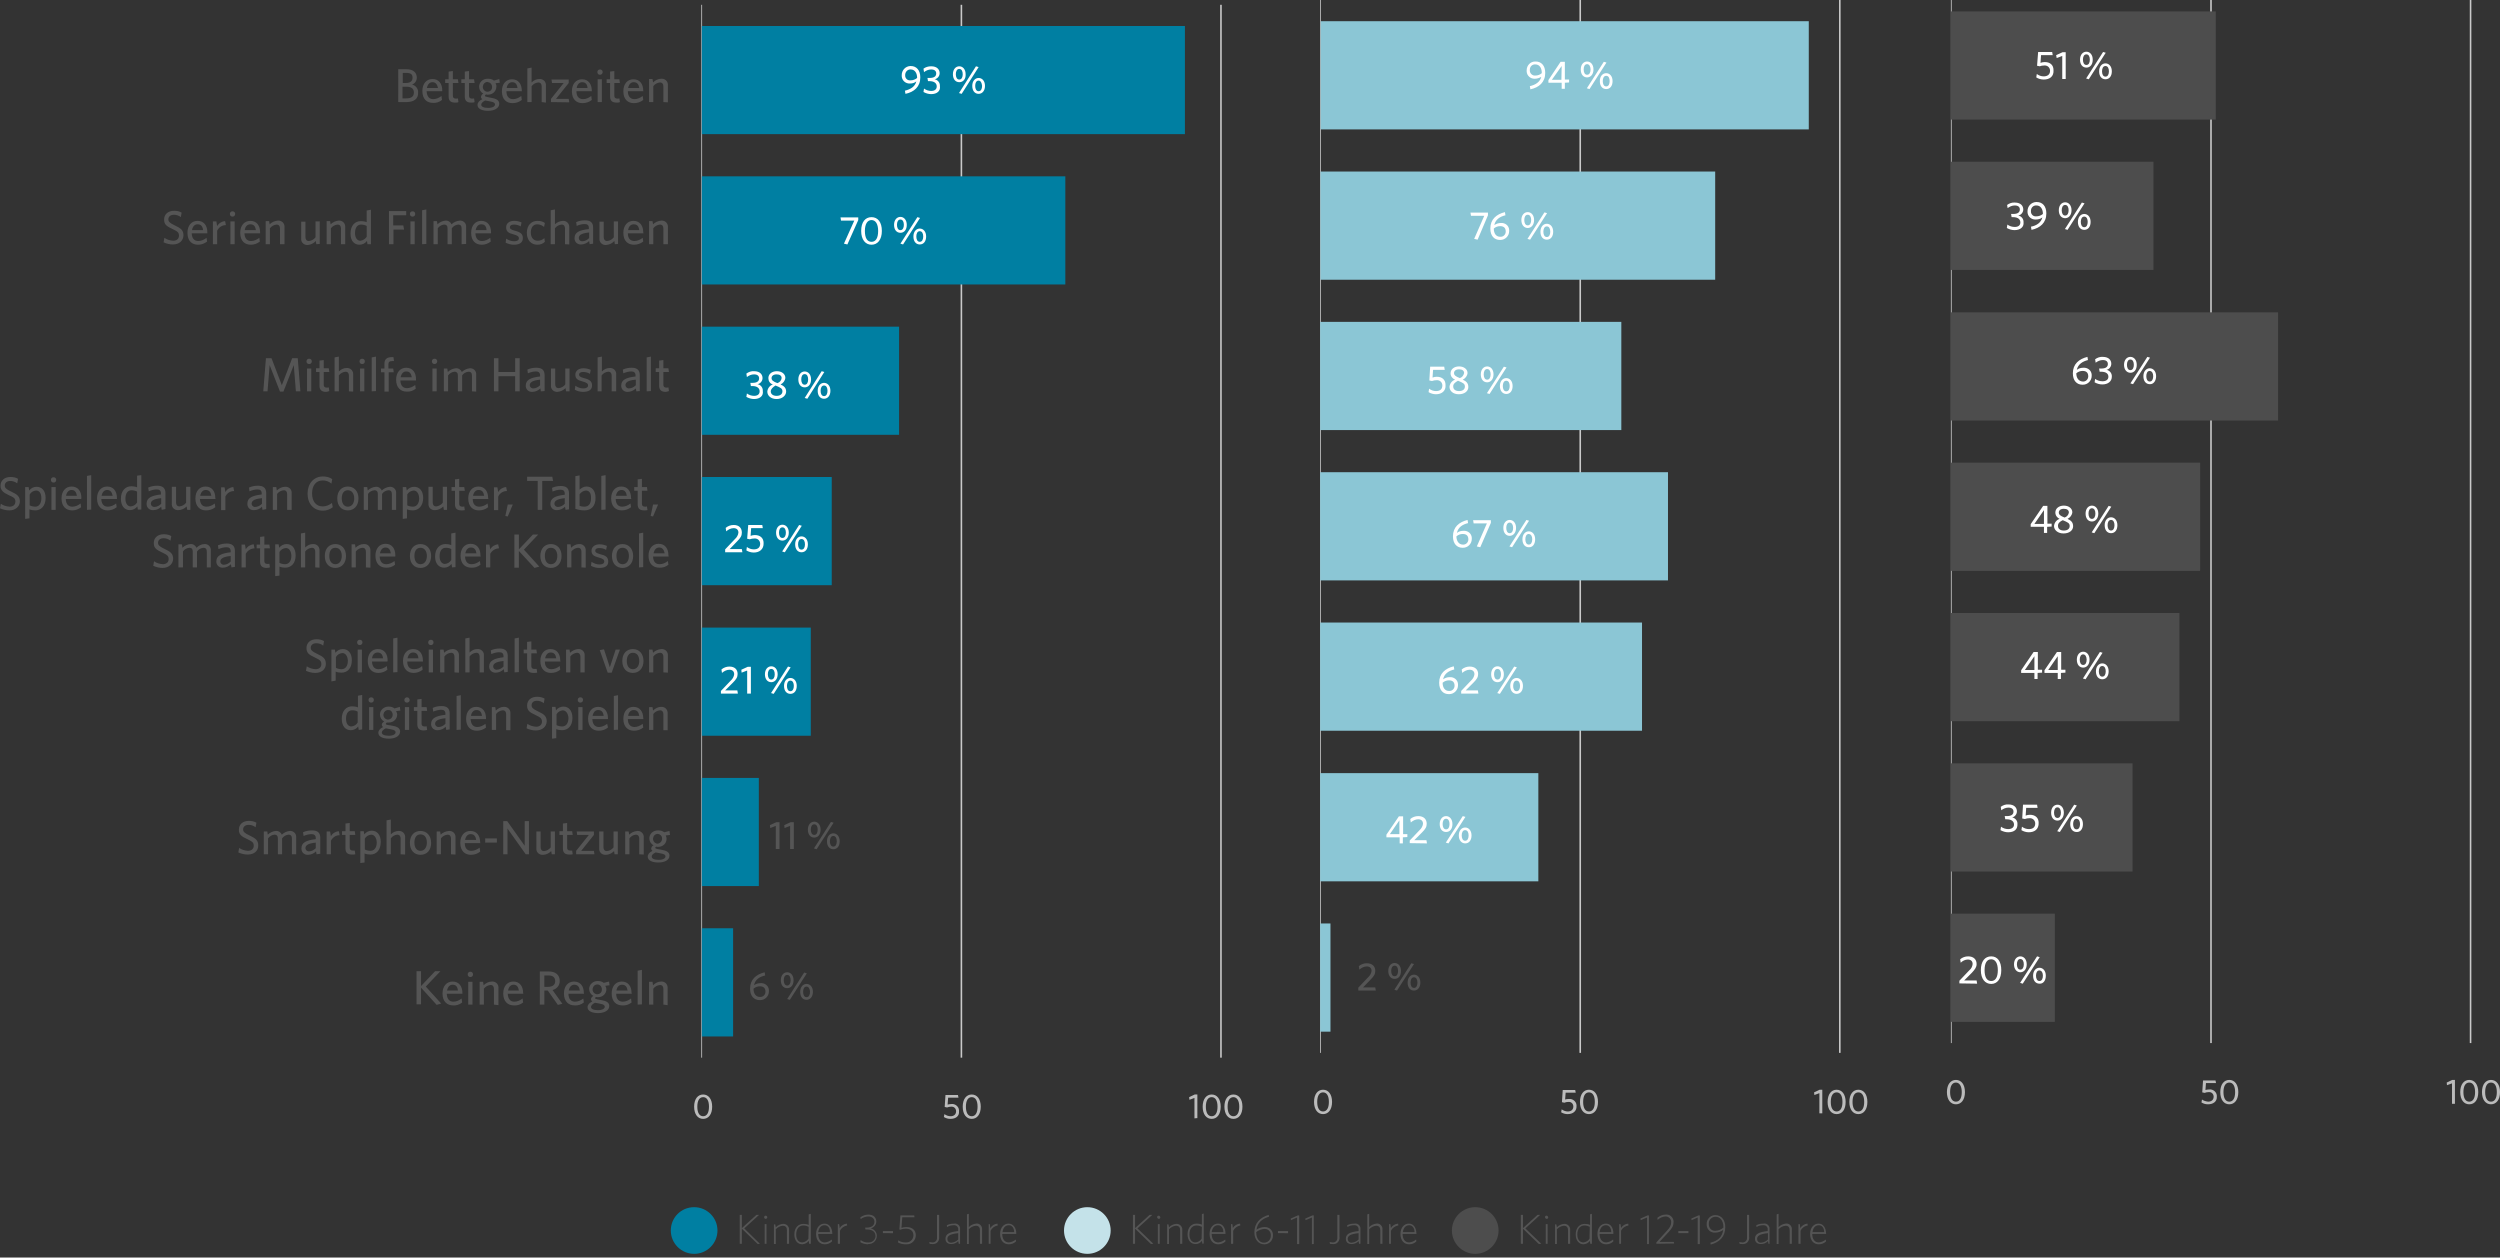 <svg version="1.1" id="Layer_1" xmlns="http://www.w3.org/2000/svg" x="0" y="0" viewBox="0 0 942.9 474.3" xml:space="preserve"><rect x="0" y="0" width="942.9" height="474.3" fill="#333333" stroke="none"/><style>.st0{fill:#bbb}.st1{fill:#555}.st2{fill:#c9c9c9}.st3{fill:#007fa2}.st4{fill:#fff}.st6{fill:#4d4d4d}</style><path class="st0" d="M265.2 422c-2 0-3.4-1.7-3.4-4.6s1.4-4.6 3.4-4.6 3.4 1.7 3.4 4.6-1.4 4.6-3.4 4.6zm0-8.2c-1.4 0-2.2 1.3-2.2 3.6s.8 3.6 2.2 3.6 2.2-1.3 2.2-3.6-.8-3.6-2.2-3.6zm93.3 8.2c-.9 0-1.7-.2-2.5-.7l.2-1.1c.7.5 1.5.8 2.3.8 1.2 0 2.1-.6 2.1-1.9 0-.9-.7-1.7-1.6-1.7h-.3c-.5 0-1 .1-1.5.3l-.9-.2.3-4.5h4.7l.2 1h-3.9l-.2 2.6c.5-.1.9-.2 1.4-.2 1.4-.2 2.8.9 2.9 2.3v.4c.2 1.9-1.3 2.9-3.2 2.9zm8 0c-2 0-3.4-1.7-3.4-4.6s1.4-4.6 3.4-4.6 3.4 1.7 3.4 4.6-1.4 4.6-3.4 4.6zm0-8.2c-1.4 0-2.2 1.3-2.2 3.6s.8 3.6 2.2 3.6 2.2-1.3 2.2-3.6-.8-3.6-2.2-3.6zm84 8v-7.7l-1.9.7-.1-1 2.1-1h1v8.9l-1.1.1zm6.5.2c-2 0-3.4-1.7-3.4-4.6s1.4-4.6 3.4-4.6 3.4 1.7 3.4 4.6-1.4 4.6-3.4 4.6zm0-8.2c-1.4 0-2.2 1.3-2.2 3.6s.8 3.6 2.2 3.6 2.2-1.3 2.2-3.6-.8-3.6-2.2-3.6zm8.2 8.2c-2 0-3.4-1.7-3.4-4.6s1.4-4.6 3.4-4.6 3.4 1.7 3.4 4.6-1.4 4.6-3.4 4.6zm0-8.2c-1.4 0-2.2 1.3-2.2 3.6s.8 3.6 2.2 3.6 2.2-1.3 2.2-3.6-.9-3.6-2.2-3.6z"/><path class="st1" d="M164.7 379l-5.9-6.5v6.3h-1.7v-12.5h1.7v5.6l5.3-5.6h2l-5.5 5.8 5.8 6.4-1.7.5zm9.7-4.2h-5.9c.1 2 1 3 2.5 3 1.1 0 2.2-.5 3.1-1.2l.2 1.5c-1 .8-2.2 1.2-3.4 1.1-2.2 0-4-1.4-4-4.5 0-2.8 1.6-4.5 3.8-4.5 2.5 0 3.7 1.9 3.7 4.3v.3zm-3.7-3.4c-1 0-1.8.7-2.1 2.2h4.1c-.1-1.4-.7-2.2-2-2.2zm6.7-2.9c-.6 0-1-.4-1-1s.4-1 1-1 1 .4 1 1-.4 1-1 1zm-.8 10.4v-8.6h1.6v8.6h-1.6zm9.7 0V373c0-.9-.4-1.5-1.3-1.5-1 .1-1.9.6-2.5 1.4v6h-1.6v-8.6h1.3l.2 1.3c.8-.8 1.9-1.4 3.1-1.4 1.3-.1 2.4.8 2.5 2.1v6.8l-1.7-.2zm11.1-4.1h-5.9c.1 2 1 3 2.5 3 1.1 0 2.2-.5 3.1-1.2l.2 1.5c-1 .8-2.2 1.2-3.5 1.1-2.2 0-4-1.4-4-4.5 0-2.8 1.6-4.5 3.8-4.5 2.5 0 3.7 1.9 3.7 4.3l.1.3zm-3.7-3.4c-1 0-1.8.7-2.1 2.2h4.1c-.2-1.4-.8-2.2-2-2.2zm18.4 7.2l-1.7.4-3.8-5.4h-1.3v5.3h-1.7v-12.5h3.4c2.5 0 4.1 1.3 4.1 3.5.1 1.7-1.1 3.1-2.7 3.5l3.7 5.2zm-5.2-10.7h-1.6v4.3h1.4c1.6 0 2.7-.7 2.7-2.1s-.8-2.2-2.5-2.2zm13.4 6.9h-5.9c0 2 1 3 2.5 3 1.1 0 2.2-.5 3.1-1.2l.2 1.5c-1 .8-2.2 1.2-3.5 1.1-2.2 0-4-1.4-4-4.5 0-2.8 1.6-4.5 3.8-4.5 2.5 0 3.7 1.9 3.7 4.3l.1.3zm-3.7-3.4c-1 0-1.8.7-2.1 2.2h4.2c-.2-1.4-.8-2.2-2.1-2.2zm13.1-1.2l.2 1.4-1.6.2c.2.4.4.9.4 1.3 0 1.7-1.4 3-3.1 3h-.2c-.2 0-.4 0-.6-.1-.3.2-.4.4-.4.5s.3.4 1.8.6l.6.1c1.8.3 3 .9 3 2.2 0 1.8-2 2.7-4.2 2.7s-4-.7-4-2.2c0-.9.6-1.6 1.8-2.2-.3-.2-.5-.5-.5-.9s.3-.8.9-1.2c-1-.5-1.6-1.5-1.6-2.6 0-1.7 1.5-3 3.2-3h.1c.8 0 1.6.2 2.2.7l2-.5zm-6.8 9.6c0 .7.9 1.2 2.6 1.2s2.6-.6 2.6-1.3c0-.5-.4-.9-1.6-1.1l-1-.2-1.1-.2c-1 .5-1.5 1.1-1.5 1.6zm2.4-8.5c-1 0-1.7.8-1.8 1.7v.2c0 .9.7 1.7 1.6 1.8h.1c1 0 1.8-.7 1.8-1.7v-.2c0-.9-.7-1.8-1.6-1.8h-.1zm13 3.5h-5.9c0 2 1 3 2.5 3 1.1 0 2.2-.5 3.1-1.2l.2 1.5c-1 .8-2.2 1.2-3.5 1.1-2.2 0-4-1.4-4-4.5 0-2.8 1.6-4.5 3.8-4.5 2.5 0 3.7 1.9 3.7 4.3l.1.3zm-3.7-3.4c-1 0-1.9.7-2.1 2.2h4.2c-.2-1.4-.8-2.2-2.1-2.2zm5.9 7.5v-12.8l1.6-.3v13l-1.6.1zm9.7 0V373c0-.9-.4-1.5-1.3-1.5-1 .1-1.9.6-2.5 1.4v6h-1.6v-8.6h1.3l.2 1.3c.8-.8 1.9-1.4 3-1.4 1.3-.1 2.4.8 2.5 2.1v6.8l-1.6-.2zM93.4 322.3c-1.2 0-2.4-.3-3.5-.8l.3-1.7c1 .7 2.1 1 3.3 1.1 1.3 0 2.2-.7 2.2-1.9s-.5-1.6-2.4-2.5c-2.4-1.1-3.2-1.8-3.2-3.6 0-2 1.5-3.3 3.8-3.3 1 0 2 .2 2.8.7l-.3 1.7c-.8-.6-1.7-.9-2.6-.9-1.4 0-2.1.8-2.1 1.7s.5 1.4 2.4 2.3c2.4 1.1 3.3 1.9 3.3 3.8 0 2.1-1.6 3.4-4 3.4zm16.7-.1v-5.9c0-.9-.3-1.5-1.3-1.5-1 .1-1.8.6-2.4 1.4v6h-1.6v-5.9c0-.9-.3-1.5-1.3-1.5-1 .1-1.8.6-2.4 1.4v6h-1.6v-8.6h1.3l.2 1.2c.8-.8 1.9-1.3 3-1.4 1-.1 1.9.5 2.3 1.4.8-.8 1.9-1.3 3-1.4 1.2-.1 2.3.8 2.4 2v6.8h-1.6zm9.3 0l-.2-1.1c-.8.8-1.9 1.3-3 1.3-1.3.1-2.4-.8-2.5-2.1v-.4c0-2.1 1.8-3 5.4-3.4v-.4c0-1.1-.7-1.5-1.6-1.5-1 0-2.1.3-3 .7l-.2-1.4c1.1-.5 2.2-.7 3.4-.7 2.1 0 3.1.9 3.1 2.8v6l-1.4.2zm-.3-4.4c-3.2.3-3.9 1.2-3.9 2.1 0 .6.5 1.1 1.1 1.2h.2c1 0 1.9-.5 2.6-1.2v-2.1zm5.7-.7v5.1h-1.6v-8.6h1.3l.3 1.8c.6-1.1 1.7-1.8 3-1.9l.3 1.5c-1.4 0-2.6.8-3.3 2.1zm8 5.2c-1.5 0-2.5-.5-2.5-2.3v-5.1H129v-1.4h1.3v-2.9l1.6-.2v3.1h1.9l.2 1.4h-2.1v4.8c0 .7.3 1.1 1.2 1.1h.7l.2 1.4c-.4.1-.8.1-1.2.1zm6.9 0c-.7 0-1.5-.1-2.2-.4v3.4l-1.6.2v-12h1.3l.2 1.2c.7-.9 1.7-1.4 2.8-1.4 1.9 0 3.4 1.4 3.4 4.2 0 3.3-1.8 4.8-3.9 4.8zm.3-7.5c-1 .1-1.9.6-2.4 1.5v4.1c.6.3 1.4.5 2.1.5 1.4 0 2.4-1.1 2.4-3.2-.1-1.9-1-2.9-2.1-2.9zm11.1 7.4v-5.9c0-.9-.4-1.5-1.3-1.5-1 .1-1.8.6-2.4 1.4v6h-1.6v-12.8l1.6-.3v5.6c.8-.8 1.8-1.3 2.9-1.3 1.3-.1 2.4.8 2.5 2.1v6.8l-1.7-.1zm7.5.2c-2.3 0-4-1.6-4-4.5s1.7-4.5 4-4.5 4 1.7 4 4.5-1.6 4.5-4 4.5zm0-7.7c-1.6 0-2.3 1.3-2.3 3.1s.8 3.1 2.3 3.1 2.4-1.3 2.4-3.1-.8-3.1-2.4-3.1zm11.5 7.5v-5.9c0-.9-.4-1.5-1.3-1.5-1 .1-1.9.6-2.5 1.4v6h-1.6v-8.6h1.3l.2 1.2c.8-.8 1.9-1.3 3.1-1.4 1.3-.1 2.4.8 2.5 2.1v6.8l-1.7-.1zm11.1-4.2h-5.9c0 2 1 2.9 2.5 2.9 1.1 0 2.2-.5 3.1-1.2l.2 1.5c-1 .8-2.2 1.2-3.5 1.2-2.2 0-4-1.4-4-4.5 0-2.8 1.6-4.5 3.8-4.5 2.5 0 3.7 1.9 3.7 4.3l.1.3zm-3.7-3.4c-1 0-1.8.7-2.1 2.2h4.2c-.2-1.4-.8-2.2-2.1-2.2zm5.5 3.2v-1.6h4.4v1.6H183zm15.3 4.4l-6.9-9.7v9.7h-1.6v-12.5h1.5l6.6 9.3v-9.3h1.6v12.5h-1.2zm9.8 0l-.2-1.2c-.8.8-1.9 1.4-3.1 1.4-1.3.1-2.4-.8-2.5-2v-6.8h1.6v5.9c0 .9.4 1.5 1.3 1.5 1-.1 1.9-.6 2.5-1.4v-6h1.6v8.6h-1.2zm6.7.1c-1.5 0-2.5-.5-2.5-2.3v-5.1H211v-1.4h1.3v-2.9l1.6-.2v3.1h1.9l.2 1.4h-2.1v4.8c0 .7.3 1.1 1.2 1.1h.7l.2 1.4c-.4.1-.8.1-1.2.1zm2.5-.1v-1.3l4.8-6h-4.4l-.2-1.3h6.5v1.3l-4.8 6h4.8l.2 1.3h-6.9zm14.5 0l-.2-1.2c-.8.8-1.9 1.4-3.1 1.4-1.3.1-2.4-.8-2.5-2v-6.8h1.6v5.9c0 .9.4 1.5 1.3 1.5 1-.1 1.9-.6 2.5-1.4v-6h1.6v8.6h-1.2zm9.3 0v-5.9c0-.9-.4-1.5-1.3-1.5-1 .1-1.8.6-2.4 1.4v6h-1.6v-8.6h1.3l.2 1.2c.8-.8 1.9-1.3 3-1.4 1.3-.1 2.4.8 2.5 2.1v6.8l-1.7-.1zm11.4-8.8l.2 1.5-1.6.2c.2.4.3.9.3 1.3 0 1.7-1.4 3-3.1 3h-.2c-.2 0-.4 0-.6-.1-.3.2-.4.4-.4.5s.3.4 1.8.6l.6.1c1.8.3 3 .9 3 2.2 0 1.8-2 2.6-4.2 2.6s-4-.7-4-2.2c0-.9.6-1.6 1.8-2.2-.3-.2-.5-.5-.5-.9.1-.5.4-1 .9-1.2-1-.5-1.6-1.5-1.6-2.6 0-1.7 1.4-3 3.2-3h.2c.8 0 1.6.2 2.2.7l2-.5zm-6.7 9.7c0 .7.9 1.2 2.6 1.2s2.6-.6 2.6-1.3c0-.5-.4-.9-1.6-1.1l-1-.2-1.1-.2c-1.1.5-1.5 1-1.5 1.6zm2.3-8.6c-1 0-1.7.8-1.8 1.7v.2c0 .9.7 1.7 1.6 1.8h.1c1-.1 1.8-1 1.7-2 0-.9-.7-1.6-1.6-1.7zm-129.2-60.7c-1.2 0-2.4-.3-3.5-.8l.3-1.7c1 .7 2.1 1 3.3 1.1 1.3 0 2.2-.7 2.2-1.9s-.5-1.6-2.4-2.5c-2.4-1.1-3.2-1.8-3.2-3.6 0-2 1.5-3.3 3.8-3.3 1 0 2 .2 2.8.7l-.3 1.7c-.7-.6-1.7-.9-2.6-.9-1.4 0-2.1.8-2.1 1.7s.5 1.4 2.4 2.3c2.4 1.1 3.3 1.9 3.3 3.8 0 2-1.6 3.4-4 3.4zm9.9-.1c-.7 0-1.5-.1-2.2-.4v3.4l-1.6.3v-12h1.3l.2 1.2c.7-.9 1.7-1.4 2.8-1.4 1.9 0 3.4 1.4 3.4 4.2 0 3.2-1.8 4.7-3.9 4.7zm.3-7.4c-1 .1-1.9.6-2.4 1.5v4.1c.6.3 1.4.5 2.1.5 1.4 0 2.4-1.1 2.4-3.2-.1-1.9-1-2.9-2.1-2.9zm6.6-3c-.6 0-1-.4-1-1s.4-1 1-1 1 .4 1 1-.5 1-1 1zm-.8 10.4V245h1.6v8.6h-1.6zm11.2-4.2h-5.8c.1 2 1 2.9 2.5 2.9 1.1 0 2.2-.5 3.1-1.2l.2 1.4c-1 .8-2.2 1.2-3.4 1.2-2.2 0-4-1.4-4-4.5 0-2.8 1.6-4.5 3.8-4.5 2.5 0 3.7 1.9 3.7 4.3l-.1.4zm-3.7-3.4c-1 0-1.9.7-2.1 2.2h4.2c-.2-1.4-.8-2.2-2.1-2.2zm5.9 7.5v-12.8l1.6-.3v13l-1.6.1zm11.2-4.1h-5.9c0 2 1 2.9 2.5 2.9 1.2 0 2.3-.4 3.1-1.2l.2 1.4c-1 .8-2.2 1.2-3.4 1.2-2.2 0-4-1.4-4-4.5 0-2.8 1.6-4.5 3.8-4.5 2.5 0 3.7 1.9 3.7 4.3v.4zm-3.7-3.4c-1 0-1.8.7-2.1 2.2h4.1c-.1-1.4-.7-2.2-2-2.2zm6.7-2.8c-.6 0-1-.4-1-1s.4-1 1-1 1 .4 1 1-.4 1-1 1zm-.8 10.4V245h1.6v8.6h-1.6zm9.7-.1v-5.9c0-.9-.4-1.5-1.3-1.5-1 .1-1.9.6-2.5 1.4v6H166V245h1.3l.2 1.2c.8-.8 1.9-1.3 3.1-1.4 1.3-.1 2.4.8 2.5 2.1v6.8l-1.7-.1zm9.5 0v-5.9c0-.9-.4-1.5-1.3-1.5-1 .1-1.9.6-2.5 1.4v6h-1.6v-12.8l1.6-.3v5.6c.8-.8 1.8-1.3 2.9-1.3 1.3-.1 2.4.8 2.5 2v6.8h-1.6zm9.3 0l-.2-1.2c-.8.8-1.9 1.3-3 1.3-1.3.1-2.4-.8-2.5-2.1v-.3c0-2.1 1.9-3 5.4-3.4v-.4c0-1.1-.6-1.5-1.6-1.5s-2.1.3-3 .7l-.2-1.4c1.1-.5 2.2-.7 3.3-.7 2.1 0 3.1.9 3.1 2.8v6l-1.3.2zm-.3-4.3c-3.2.3-3.9 1.2-3.9 2.1 0 .6.5 1.1 1.1 1.2h.2c1 0 1.9-.5 2.6-1.2v-2.1zm4.2 4.3v-12.8l1.6-.3v13l-1.6.1zm7.2.2c-1.5 0-2.5-.5-2.5-2.3v-5.1h-1.3V245h1.3v-2.9l1.6-.2v3.1h1.9l.2 1.4h-2.1v4.8c0 .7.3 1.1 1.2 1.1h.8l.2 1.4c-.5.1-.9.1-1.3.1zm10.1-4.3h-5.9c0 2 1 2.9 2.5 2.9 1.1 0 2.2-.5 3.1-1.2l.2 1.4c-1 .8-2.2 1.2-3.5 1.2-2.2 0-4-1.4-4-4.5 0-2.8 1.6-4.5 3.8-4.5 2.5 0 3.7 1.9 3.7 4.3l.1.4zm-3.7-3.4c-1 0-1.8.7-2.1 2.2h4.2c-.2-1.4-.8-2.2-2.1-2.2zm11.2 7.5v-5.9c0-.9-.4-1.5-1.3-1.5-1 .1-1.9.6-2.5 1.4v6h-1.6V245h1.3l.2 1.2c.8-.8 1.9-1.3 3-1.4 1.3-.1 2.4.8 2.5 2v6.8h-1.6zm11.8.1h-1.5l-3-8.5 1.6-.3 2.2 6.8 2.2-6.7h1.6l-3.1 8.7zm8 .1c-2.3 0-4-1.6-4-4.5s1.7-4.5 4-4.5 4 1.7 4 4.5-1.7 4.5-4 4.5zm0-7.6c-1.5 0-2.3 1.3-2.3 3.1s.8 3.1 2.3 3.1 2.4-1.3 2.4-3.1-.8-3.1-2.4-3.1zm11.5 7.4v-5.9c0-.9-.4-1.5-1.3-1.5-1 .1-1.9.6-2.5 1.4v6h-1.6V245h1.3l.2 1.2c.8-.8 1.9-1.3 3.1-1.4 1.3-.1 2.4.8 2.5 2.1v6.8l-1.7-.1zm-114.9 21.7l-.2-1.3c-.7.9-1.7 1.4-2.8 1.4-1.9 0-3.4-1.4-3.4-4.3 0-3.1 1.8-4.7 3.9-4.7.7 0 1.5.1 2.2.4v-4.4l1.6-.3v13l-1.3.2zm-.4-6.9c-.6-.4-1.4-.5-2.1-.5-1.4 0-2.3 1.1-2.3 3.2 0 1.9.9 2.9 2 2.9 1-.1 1.9-.6 2.4-1.5v-4.1zm5.1-3.4c-.6 0-1-.4-1-1s.4-1 1-1 1 .4 1 1-.4 1-1 1zm-.8 10.3v-8.6h1.6v8.6h-1.6zm11.6-8.7l.2 1.4-1.6.2c.2.4.4.9.4 1.3 0 1.7-1.4 3-3.1 3h-.8c-.3.2-.4.4-.4.5 0 .3.3.4 1.8.6l.6.1c1.8.3 3 .9 3 2.2 0 1.8-2 2.7-4.2 2.7s-4-.7-4-2.2c0-.9.6-1.6 1.8-2.2-.3-.2-.5-.5-.5-.9s.3-.8.9-1.2c-1-.5-1.6-1.5-1.6-2.6 0-1.7 1.5-3 3.2-3h.1c.8 0 1.6.2 2.2.7l2-.6zm-6.8 9.7c0 .7.9 1.2 2.6 1.2s2.6-.6 2.6-1.3c0-.5-.4-.9-1.6-1.1l-1-.2-1.1-.2c-1 .5-1.5 1-1.5 1.6zm2.4-8.5c-1 0-1.7.8-1.8 1.7v.1c0 .9.7 1.7 1.6 1.8h.1c1 0 1.8-.8 1.8-1.8s-.7-1.9-1.7-1.8zm7.1-2.8c-.6 0-1-.4-1-1s.5-1 1-1c.6 0 1 .5 1 1 .1.5-.4 1-1 1zm-.8 10.3v-8.6h1.6v8.6h-1.6zm7.2.2c-1.5 0-2.5-.5-2.5-2.3v-5.1h-1.3v-1.4h1.3v-2.9l1.6-.2v3.1h1.9l.2 1.4H159v4.8c0 .7.3 1.1 1.2 1.1.2 0 .5 0 .7-.1l.2 1.4c-.4.1-.8.2-1.2.2zm8.4-.2l-.2-1.2c-.8.8-1.9 1.3-3 1.3-1.3.1-2.4-.8-2.5-2.1v-.3c0-2.1 1.8-3 5.4-3.4v-.4c0-1.1-.6-1.5-1.6-1.5s-2.1.3-3 .7l-.2-1.4c1.1-.5 2.2-.7 3.3-.7 2.1 0 3.1.9 3.1 2.8v6l-1.3.2zm-.3-4.4c-3.2.3-3.9 1.2-3.9 2.1 0 .6.5 1.1 1.1 1.2h.2c1 0 1.9-.5 2.6-1.2v-2.1zm4.2 4.4v-12.8l1.6-.3v13l-1.6.1zm11.2-4.1h-5.9c.1 2 1 3 2.5 3 1.1 0 2.2-.5 3.1-1.2l.2 1.4c-1 .8-2.2 1.2-3.5 1.2-2.2 0-4-1.4-4-4.5 0-2.8 1.6-4.5 3.8-4.5 2.5 0 3.7 1.9 3.7 4.3v.3zm-3.7-3.4c-1 0-1.8.7-2.1 2.2h4.2c-.2-1.4-.8-2.2-2.1-2.2zm11.2 7.5v-5.9c0-.9-.4-1.5-1.3-1.5-1 .1-1.9.6-2.5 1.4v6h-1.6v-8.6h1.3l.2 1.3c.8-.8 1.9-1.4 3-1.4 1.3-.1 2.4.8 2.5 2.1v6.7h-1.6zm11.2.2c-1.2 0-2.4-.3-3.5-.8l.3-1.7c1 .7 2.1 1 3.3 1.1 1.3 0 2.2-.7 2.2-1.9s-.5-1.6-2.4-2.5c-2.4-1.1-3.2-1.8-3.2-3.6 0-2 1.5-3.3 3.8-3.3 1 0 2 .2 2.8.7l-.3 1.7c-.8-.6-1.7-.9-2.6-.9-1.4 0-2 .8-2 1.7s.5 1.4 2.4 2.3c2.4 1.1 3.3 1.9 3.3 3.8-.1 2-1.7 3.4-4.1 3.4zm9.9-.1c-.7 0-1.5-.1-2.2-.4v3.4l-1.6.2v-12h1.3l.2 1.3c.7-.9 1.7-1.4 2.8-1.4 1.9 0 3.4 1.4 3.4 4.3 0 3.1-1.8 4.6-3.9 4.6zm.3-7.5c-1 .1-1.9.6-2.4 1.5v4.1c.6.3 1.4.5 2.1.5 1.4 0 2.4-1.1 2.4-3.2-.1-1.8-1-2.8-2.1-2.9zm6.6-2.9c-.6 0-1-.4-1-1s.4-1 1-1 1 .4 1 1-.5 1-1 1zm-.8 10.3v-8.6h1.6v8.6h-1.6zm11.2-4.1h-5.9c.1 2 1 3 2.5 3 1.1 0 2.2-.5 3.1-1.2l.3 1.4c-1 .8-2.2 1.2-3.5 1.2-2.2 0-4-1.4-4-4.5 0-2.8 1.6-4.5 3.8-4.5 2.5 0 3.7 1.9 3.7 4.3v.3zm-3.7-3.4c-1 0-1.8.7-2.1 2.2h4.2c-.2-1.4-.8-2.2-2.1-2.2zm5.9 7.5v-12.8l1.6-.3v13l-1.6.1zm11.2-4.1h-5.9c0 2 1 3 2.5 3 1.1 0 2.2-.5 3.1-1.2l.2 1.4c-1 .8-2.2 1.2-3.5 1.2-2.2 0-4-1.4-4-4.5 0-2.8 1.6-4.5 3.8-4.5 2.5 0 3.7 1.9 3.7 4.3l.1.3zm-3.7-3.4c-1 0-1.9.7-2.1 2.2h4.2c-.2-1.4-.8-2.2-2.1-2.2zm11.2 7.5v-5.9c0-.9-.4-1.5-1.3-1.5-1 .1-1.9.6-2.5 1.4v6h-1.6v-8.6h1.3l.2 1.3c.8-.8 1.9-1.4 3-1.4 1.3-.1 2.4.8 2.5 2.1v6.7h-1.6z"/><path class="st2" d="M264.8 398.9V1.8h-.3v397.1m98.4 0V1.8h-.6v397.1m98.5 0V1.8h-.6v397.1"/><path class="st3" d="M264.7 236.7h41.1v40.8h-41.1zm0 56.7h21.5v40.8h-21.5zm0 56.7h11.8v40.8h-11.8zm0-340.3h182.2v40.8H264.7zm0 56.7h137.1v40.8H264.7zm0 56.7h74.4V164h-74.4zm0 56.7h49v40.8h-49z"/><path class="st1" d="M3.5 192.5c-1.2 0-2.4-.3-3.5-.8l.3-1.7c1 .7 2.1 1 3.3 1.1 1.3 0 2.2-.7 2.2-1.9s-.5-1.6-2.4-2.4c-2.3-1.1-3.2-1.9-3.2-3.6 0-2 1.5-3.3 3.8-3.3 1 0 2 .2 2.8.7l-.3 1.7c-.8-.6-1.7-.9-2.6-.9-1.4 0-2.1.8-2.1 1.7s.5 1.4 2.4 2.3c2.4 1.1 3.3 1.9 3.3 3.8-.1 1.9-1.7 3.3-4 3.3zm9.8 0c-.7 0-1.5-.1-2.2-.4v3.4l-1.6.2v-12h1.3l.2 1.3c.7-.9 1.7-1.4 2.8-1.4 1.9 0 3.4 1.4 3.4 4.2 0 3.1-1.8 4.7-3.9 4.7zm.3-7.5c-1 .1-1.9.6-2.4 1.5v4.1c.6.3 1.4.5 2.1.5 1.3 0 2.3-1.1 2.3-3.2 0-1.9-.8-2.9-2-2.9zm6.6-3c-.6 0-1-.4-1-1s.4-1 1-1 1 .4 1 1-.4 1-1 1zm-.8 10.3v-8.6H21v8.6h-1.6zm11.2-4.1h-5.8c.1 2 1 2.9 2.5 2.9 1.1 0 2.2-.5 3.1-1.2l.2 1.4c-1 .8-2.2 1.2-3.4 1.2-2.2 0-4-1.4-4-4.5 0-2.8 1.6-4.5 3.8-4.5 2.5 0 3.7 1.9 3.7 4.3l-.1.4zm-3.6-3.4c-1 0-1.8.7-2.1 2.2H29c-.2-1.4-.8-2.2-2-2.2zm5.8 7.5v-12.8l1.6-.3v13l-1.6.1zm11.3-4.1h-5.9c.1 2 1 2.9 2.5 2.9 1.1 0 2.2-.5 3.1-1.2l.2 1.4c-1 .8-2.2 1.2-3.4 1.2-2.2 0-4-1.4-4-4.5 0-2.8 1.6-4.5 3.8-4.5 2.5 0 3.7 1.9 3.7 4.3v.4zm-3.7-3.4c-1 0-1.8.7-2.1 2.2h4.2c-.3-1.4-.9-2.2-2.1-2.2zm11.6 7.5l-.2-1.3c-.7.9-1.7 1.4-2.8 1.4-1.9 0-3.4-1.4-3.4-4.3 0-3.1 1.8-4.7 3.9-4.7.7 0 1.5.1 2.2.4v-4.4l1.6-.2v13H52zm-.3-6.9c-.6-.3-1.4-.5-2.1-.5-1.4 0-2.3 1.1-2.3 3.2 0 1.9.9 2.9 2 2.9 1-.1 1.9-.6 2.4-1.5v-4.1zm9.3 6.9l-.2-1.2c-.8.9-1.9 1.3-3 1.3-1.3.1-2.4-.8-2.5-2.1v-.4c0-2.1 1.8-3 5.4-3.4v-.4c0-1.1-.6-1.5-1.6-1.5s-2.1.3-3 .7l-.2-1.4c1.1-.5 2.2-.7 3.4-.7 2.1 0 3.1.9 3.1 2.8v6l-1.4.3zm-.3-4.4c-3.2.3-3.8 1.2-3.8 2.1 0 .6.5 1.1 1.1 1.2h.2c1 0 1.9-.5 2.6-1.2v-2.1zm9.9 4.4l-.2-1.3c-.8.8-1.9 1.4-3.1 1.4-1.3.1-2.4-.8-2.5-2v-6.8h1.6v5.9c0 .9.4 1.5 1.3 1.5 1-.1 1.9-.6 2.5-1.4v-6h1.6v8.7h-1.2zm10.7-4.1h-5.9c.1 2 1 2.9 2.5 2.9 1.1 0 2.2-.5 3.1-1.2l.2 1.4c-1 .8-2.2 1.2-3.5 1.2-2.2 0-4-1.4-4-4.5 0-2.8 1.6-4.5 3.8-4.5 2.5 0 3.7 1.9 3.7 4.3l.1.4zm-3.7-3.4c-1 0-1.8.7-2.1 2.2h4.2c-.2-1.4-.8-2.2-2.1-2.2zm7.4 2.5v5.1h-1.6v-8.6h1.3l.3 1.8c.6-1.1 1.7-1.8 3-1.9l.3 1.5c-1.5 0-2.7.8-3.3 2.1zm14 5l-.2-1.2c-.8.9-1.9 1.3-3 1.3-1.3.1-2.4-.8-2.5-2.1v-.4c0-2.1 1.8-3 5.4-3.4v-.4c0-1.1-.6-1.5-1.6-1.5s-2.1.3-3 .7l-.2-1.4c1.1-.5 2.2-.7 3.4-.7 2.1 0 3.1.9 3.1 2.8v6l-1.4.3zm-.3-4.4c-3.2.3-3.8 1.2-3.8 2.1 0 .6.5 1.1 1.1 1.2h.2c1 0 1.9-.5 2.6-1.2v-2.1zm9.6 4.4v-5.9c0-.9-.4-1.5-1.3-1.5-1 .1-1.9.6-2.5 1.4v6h-1.6v-8.6h1.3l.2 1.3c.8-.8 1.9-1.4 3.1-1.4 1.3-.1 2.4.8 2.5 2v6.7h-1.7zm13.5.3c-3.5 0-5.8-2.6-5.8-6.4s2.3-6.5 5.8-6.5c1.3 0 2.5.3 3.5 1l-.3 1.7c-.9-.8-2.1-1.2-3.3-1.2-2.5 0-4 1.9-4 4.9s1.5 4.9 4 4.9c1.3 0 2.5-.5 3.5-1.3l.3 1.6c-1 .8-2.3 1.3-3.7 1.3zm9.4-.1c-2.3 0-4-1.6-4-4.5s1.7-4.5 4-4.5 4 1.7 4 4.5-1.7 4.5-4 4.5zm0-7.6c-1.6 0-2.3 1.3-2.3 3.1s.8 3.1 2.3 3.1 2.4-1.3 2.4-3.1-.9-3.1-2.4-3.1zm16.6 7.4v-5.9c0-.9-.3-1.5-1.3-1.5-1 .1-1.9.6-2.4 1.4v6h-1.6v-5.9c0-.9-.3-1.5-1.3-1.5-1 .1-1.9.6-2.4 1.4v6h-1.6v-8.6h1.3l.2 1.3c.8-.8 1.9-1.3 3-1.4 1-.1 1.9.5 2.3 1.4.8-.8 1.9-1.3 3-1.4 1.2-.1 2.3.8 2.4 2v6.7h-1.6zm7.9.2c-.7 0-1.5-.1-2.2-.4v3.4l-1.6.2v-12h1.3l.2 1.3c.7-.9 1.7-1.4 2.8-1.4 1.9 0 3.4 1.4 3.4 4.2 0 3.1-1.8 4.7-3.9 4.7zm.3-7.5c-1 .1-1.9.6-2.4 1.5v4.1c.6.3 1.4.5 2.1.5 1.4 0 2.4-1.1 2.4-3.2-.1-1.9-1-2.9-2.1-2.9zm11.4 7.3l-.2-1.3c-.8.8-1.9 1.4-3.1 1.4-1.3.1-2.4-.8-2.5-2v-6.8h1.6v5.9c0 .9.4 1.5 1.3 1.5 1-.1 1.9-.6 2.5-1.4v-6h1.6v8.7h-1.2zm6.7.2c-1.5 0-2.5-.5-2.5-2.3v-5.1h-1.3v-1.4h1.3v-2.9l1.6-.2v3.1h1.9l.2 1.4h-2.1v4.9c0 .7.3 1.1 1.2 1.1.2 0 .5 0 .7-.1l.2 1.4c-.4.1-.8.1-1.2.1zm10.1-4.3h-5.9c0 2 1 2.9 2.5 2.9 1.1 0 2.2-.5 3.1-1.2l.2 1.4c-1 .8-2.2 1.2-3.5 1.2-2.2 0-4-1.4-4-4.5 0-2.8 1.6-4.5 3.8-4.5 2.5 0 3.7 1.9 3.7 4.3l.1.4zm-3.7-3.4c-1 0-1.8.7-2.1 2.2h4.2c-.2-1.4-.8-2.2-2.1-2.2zm7.4 2.5v5.1h-1.6v-8.6h1.3l.3 1.8c.6-1.1 1.7-1.8 3-1.9l.3 1.5c-1.5 0-2.7.8-3.3 2.1zm3.6 7.5l-.9-.2.9-4.3h1.9l-1.9 4.5zm13-13.4v10.9h-1.7v-10.9h-4v-1.6h9.5l.3 1.6h-4.1zm8.8 10.9l-.2-1.2c-.8.8-1.9 1.3-3 1.3-1.3.1-2.4-.8-2.5-2.1v-.3c0-2.1 1.8-3 5.4-3.4v-.4c0-1.1-.6-1.5-1.6-1.5s-2.1.3-3 .7l-.2-1.4c1.1-.5 2.2-.7 3.3-.7 2.1 0 3.1.9 3.1 2.8v6l-1.3.2zm-.3-4.4c-3.2.3-3.9 1.2-3.9 2.1 0 .6.5 1.1 1.1 1.2h.2c1 0 1.9-.5 2.6-1.2v-2.1zm7.4 4.6c-1.1 0-2.3-.2-3.4-.6v-12.3l1.6-.3v5.4c.7-.7 1.6-1.2 2.6-1.2 1.9 0 3.4 1.4 3.4 4.2.1 3.2-1.7 4.8-4.2 4.8zm.6-7.5c-1 .1-1.8.6-2.4 1.4v4.4c.6.2 1.1.3 1.7.3 1.7 0 2.6-1 2.6-3.2.1-1.9-.7-2.9-1.9-2.9zm5.8 7.3v-12.8l1.6-.3v13l-1.6.1zm11.3-4.1h-5.9c.1 2 1 2.9 2.5 2.9 1.1 0 2.2-.5 3.1-1.2l.2 1.4c-1 .8-2.2 1.2-3.5 1.2-2.2 0-4-1.4-4-4.5 0-2.8 1.6-4.5 3.8-4.5 2.5 0 3.7 1.9 3.7 4.3l.1.4zm-3.7-3.4c-1 0-1.8.7-2.1 2.2h4.1c-.2-1.4-.8-2.2-2-2.2zm8.6 7.7c-1.5 0-2.5-.5-2.5-2.3v-5.1h-1.3v-1.4h1.3v-2.9l1.6-.2v3.1h1.9l.2 1.4h-2.1v4.9c0 .7.3 1.1 1.2 1.1.2 0 .5 0 .7-.1l.2 1.4c-.3.1-.8.1-1.2.1zm3.3 2.3l-.9-.2.9-4.3h1.9l-1.9 4.5zm-185 19.4c-1.2 0-2.4-.3-3.5-.8l.3-1.7c1 .7 2.1 1 3.3 1.1 1.3 0 2.2-.7 2.2-1.9s-.5-1.6-2.4-2.5c-2.4-1.1-3.2-1.8-3.2-3.6 0-2 1.5-3.3 3.8-3.3 1 0 2 .2 2.8.7l-.3 1.7c-.8-.6-1.7-.9-2.6-.9-1.4 0-2.1.8-2.1 1.7s.5 1.4 2.4 2.3c2.4 1.1 3.3 1.9 3.3 3.8-.1 2-1.7 3.4-4 3.4zM78 214v-5.9c0-.9-.3-1.5-1.3-1.5-1 .1-1.8.6-2.4 1.4v6h-1.6v-5.9c0-.9-.3-1.5-1.3-1.5-1 .1-1.9.6-2.4 1.4v6h-1.7v-8.7h1.3l.2 1.3c.8-.8 1.9-1.3 3-1.4 1-.1 1.9.5 2.3 1.4.8-.8 1.9-1.4 3-1.4 1.2-.1 2.3.8 2.4 2v6.8H78zm9.3 0l-.2-1.2c-.8.8-1.9 1.3-3 1.3-1.3.1-2.4-.8-2.5-2.1v-.3c0-2.1 1.8-3 5.4-3.4v-.4c0-1.1-.6-1.5-1.6-1.5s-2.1.3-3 .7l-.2-1.4c1.1-.5 2.2-.7 3.3-.7 2.1 0 3.1.9 3.1 2.8v6l-1.3.2zm-.3-4.3c-3.2.3-3.9 1.2-3.9 2.1 0 .6.5 1.1 1.1 1.2h.2c1 0 1.9-.5 2.6-1.2v-2.1zm5.7-.8v5.1h-1.6v-8.6h1.3l.3 1.8c.6-1.1 1.7-1.8 3-1.9l.3 1.5c-1.5.1-2.7.9-3.3 2.1zm7.9 5.3c-1.5 0-2.5-.6-2.5-2.3v-5.1h-1.3v-1.4h1.3v-2.9l1.6-.2v3.1h1.9l.2 1.4h-2.1v4.8c0 .7.3 1.1 1.2 1.1.2 0 .5 0 .7-.1l.2 1.4c-.4.1-.8.2-1.2.2zm7-.1c-.7 0-1.5-.1-2.2-.4v3.4l-1.6.2v-12h1.3l.2 1.3c.7-.9 1.7-1.4 2.8-1.4 1.9 0 3.4 1.4 3.4 4.3 0 3.1-1.8 4.6-3.9 4.6zm.2-7.4c-1 .1-1.9.6-2.4 1.5v4.1c.6.3 1.4.5 2.1.5 1.4 0 2.4-1.1 2.4-3.2-.1-1.9-.9-2.9-2.1-2.9zm11.1 7.3v-5.9c0-.9-.4-1.5-1.3-1.5-1 .1-1.9.6-2.5 1.4v6h-1.6v-12.8l1.6-.3v5.6c.8-.8 1.8-1.3 2.9-1.3 1.3-.1 2.4.8 2.5 2.1v6.8l-1.6-.1zm7.6.2c-2.3 0-4-1.6-4-4.5s1.7-4.5 4-4.5 4 1.7 4 4.5-1.7 4.5-4 4.5zm0-7.6c-1.6 0-2.3 1.3-2.3 3.1s.8 3.1 2.3 3.1 2.4-1.3 2.4-3.1-.8-3.1-2.4-3.1zM138 214v-5.9c0-.9-.4-1.5-1.3-1.5-1 .1-1.9.6-2.5 1.4v6h-1.6v-8.7h1.3l.2 1.3c.8-.8 1.9-1.4 3.1-1.4 1.3-.1 2.4.8 2.5 2.1v6.8l-1.7-.1zm11.1-4.1h-5.9c.1 2 1 2.9 2.5 2.9 1.1 0 2.2-.5 3.1-1.2l.2 1.4c-1 .8-2.2 1.2-3.4 1.1-2.2 0-4-1.4-4-4.5 0-2.8 1.6-4.5 3.8-4.5 2.5 0 3.7 1.9 3.7 4.3v.5zm-3.7-3.4c-1 0-1.8.7-2.1 2.2h4.1c-.2-1.4-.8-2.2-2-2.2zm13.2 7.7c-2.3 0-4-1.6-4-4.5s1.7-4.5 4-4.5 4 1.7 4 4.5-1.7 4.5-4 4.5zm0-7.6c-1.6 0-2.3 1.3-2.3 3.1s.8 3.1 2.3 3.1 2.4-1.3 2.4-3.1-.9-3.1-2.4-3.1zm11.9 7.4l-.2-1.3c-.7.9-1.7 1.4-2.8 1.4-1.9 0-3.4-1.4-3.4-4.2 0-3.1 1.8-4.7 3.9-4.7.7 0 1.5.1 2.2.4v-4.4l1.6-.3v13l-1.3.1zm-.3-6.9c-.6-.4-1.4-.5-2.1-.5-1.4 0-2.3 1.1-2.3 3.2 0 1.9.9 2.9 2 2.9 1-.1 1.9-.6 2.4-1.5v-4.1zm11.1 2.8h-5.9c.1 2 1 2.9 2.5 2.9 1.1 0 2.2-.5 3.1-1.2l.2 1.4c-1 .8-2.2 1.2-3.5 1.1-2.2 0-4-1.4-4-4.5 0-2.8 1.6-4.5 3.8-4.5 2.5 0 3.7 1.9 3.7 4.3l.1.5zm-3.7-3.4c-1 0-1.8.7-2.1 2.2h4.2c-.2-1.4-.8-2.2-2.1-2.2zm7.3 2.4v5.1h-1.6v-8.6h1.3l.3 1.8c.6-1.1 1.7-1.8 3-1.9l.3 1.5c-1.5.1-2.7.9-3.3 2.1zm16.7 5.3l-5.9-6.4v6.3H194v-12.5h1.7v5.6l5.3-5.6h2l-5.4 5.7 5.8 6.4-1.8.5zm6.2 0c-2.3 0-4-1.6-4-4.5s1.7-4.5 4-4.5 4 1.7 4 4.5-1.7 4.5-4 4.5zm0-7.6c-1.6 0-2.3 1.3-2.3 3.1s.8 3.1 2.3 3.1 2.4-1.3 2.4-3.1-.9-3.1-2.4-3.1zm11.5 7.4v-5.9c0-.9-.4-1.5-1.3-1.5-1 .1-1.9.6-2.5 1.4v6h-1.6v-8.7h1.3l.2 1.3c.8-.8 1.9-1.4 3-1.4 1.3-.1 2.4.8 2.5 2.1v6.8l-1.6-.1zm6.7.2c-1.1 0-2.2-.3-3.1-.8l.2-1.5c.9.6 1.9 1 3 1s1.8-.4 1.8-1.1-.5-1.1-2-1.5c-2-.5-2.8-1.1-2.8-2.6 0-1.4 1.2-2.4 3-2.4 1 0 1.9.2 2.8.6l-.3 1.5c-.8-.5-1.7-.7-2.6-.7-1 0-1.5.4-1.5 1s.4.9 1.8 1.3c2.1.5 3.1 1.1 3.1 2.8s-1.2 2.4-3.4 2.4zm8.8 0c-2.3 0-4-1.6-4-4.5s1.7-4.5 4-4.5 4 1.7 4 4.5-1.7 4.5-4 4.5zm0-7.6c-1.6 0-2.3 1.3-2.3 3.1s.8 3.1 2.3 3.1 2.4-1.3 2.4-3.1-.8-3.1-2.4-3.1zm6.2 7.4v-12.8l1.6-.3v13l-1.6.1zm11.2-4.1h-5.9c.1 2 1 2.9 2.5 2.9 1.1 0 2.2-.5 3.1-1.2l.2 1.4c-1 .8-2.2 1.2-3.5 1.1-2.2 0-4-1.4-4-4.5 0-2.8 1.6-4.5 3.8-4.5 2.5 0 3.7 1.9 3.7 4.3l.1.5zm-3.6-3.4c-1 0-1.8.7-2.1 2.2h4.2c-.3-1.4-.9-2.2-2.1-2.2zm-137-58.9l-.8-9.9-3.9 10h-1.3l-3.9-10-.8 9.9h-1.6l1-12.5h2.1l3.9 10.2 3.9-10.2h2.1l1 12.5h-1.7zm5-10.3c-.6 0-1-.4-1-1s.4-1 1-1 1 .4 1 1-.4 1-1 1zm-.8 10.4V139h1.6v8.6h-1.6zm7.2.1c-1.5 0-2.5-.6-2.5-2.3v-5.2h-1.3v-1.4h1.3V136l1.6-.2v3.1h1.9l.2 1.4h-2.1v4.8c0 .7.3 1.1 1.2 1.1.2 0 .5 0 .7-.1l.2 1.4c-.4.2-.8.2-1.2.3zm8.6-.2v-5.9c0-.9-.4-1.5-1.3-1.5-1 .1-1.9.6-2.5 1.4v6h-1.6v-12.8l1.6-.3v5.6c.8-.8 1.8-1.3 2.9-1.3 1.3-.1 2.4.8 2.5 2.1v6.8l-1.6-.1zm5-10.3c-.6 0-1-.4-1-1s.4-1 1-1 1 .4 1 1-.4 1-1 1zm-.8 10.4V139h1.6v8.6h-1.6zm4.4-.1v-12.8l1.6-.3v13l-1.6.1zm7.5-11.4c-.7 0-1.2.3-1.2 1.1v1.7h1.8l.2 1.4h-1.9v7.3H145v-7.3h-1.3V139h1.3v-1.9c0-1.7 1.1-2.4 2.7-2.4h.7l.2 1.5c-.3-.1-.6-.1-.9 0zm9.2 7.3H151c.1 2 1 2.9 2.5 2.9 1.1 0 2.2-.5 3.1-1.2l.2 1.4c-1 .8-2.2 1.2-3.4 1.1-2.2 0-4-1.4-4-4.5 0-2.8 1.6-4.5 3.8-4.5 2.5 0 3.7 1.9 3.7 4.3v.5zm-3.7-3.4c-1 0-1.8.7-2.1 2.2h4.2c-.2-1.4-.8-2.2-2.1-2.2zm10.7-2.8c-.6 0-1-.4-1-1s.4-1 1-1 1 .4 1 1-.5 1-1 1zm-.8 10.4V139h1.6v8.6h-1.6zm14.9-.1v-5.9c0-.9-.3-1.5-1.3-1.5-1 .1-1.9.6-2.4 1.4v6h-1.6v-5.9c0-.9-.3-1.5-1.3-1.5-1 .1-1.8.6-2.4 1.4v6h-1.6V139h1.3l.2 1.3c.8-.8 1.9-1.3 3-1.4 1-.1 1.9.5 2.3 1.4.8-.8 1.9-1.3 3-1.4 1.2-.1 2.3.8 2.4 2v6.8l-1.6-.1zm16.3 0v-5.7H188v5.7h-1.7v-12.5h1.7v5.2h6.3v-5.2h1.7v12.5h-1.7zm9.7 0l-.2-1.1c-.8.8-1.9 1.3-3 1.3-1.3.1-2.4-.8-2.5-2.1v-.3c0-2.1 1.8-3 5.4-3.4v-.4c0-1.1-.6-1.5-1.6-1.5s-2.1.3-3 .7l-.2-1.4c1.1-.5 2.2-.7 3.4-.7 2.1 0 3.1.9 3.1 2.8v6l-1.4.1zm-.3-4.4c-3.2.3-3.9 1.2-3.9 2.1 0 .6.5 1.1 1.1 1.2h.2c1 0 1.9-.5 2.6-1.2v-2.1zm9.8 4.4l-.2-1.2c-.8.8-1.9 1.3-3 1.4-1.3.1-2.4-.8-2.5-2V139h1.6v5.9c0 .9.4 1.5 1.3 1.5 1-.1 1.9-.6 2.5-1.4v-6h1.6v8.6h-1.3zm6.4.2c-1.1 0-2.2-.3-3.1-.8l.2-1.5c.9.6 1.9 1 3 1s1.8-.4 1.8-1.1-.5-1.1-2-1.5c-2-.5-2.8-1.1-2.8-2.6 0-1.4 1.2-2.4 3-2.4 1 0 1.9.2 2.8.6l-.3 1.5c-.8-.5-1.7-.7-2.6-.7-1 0-1.5.4-1.5 1s.4.9 1.8 1.3c2.1.5 3.1 1.2 3.1 2.8s-1.2 2.4-3.4 2.4zm10.8-.2v-5.9c0-.9-.4-1.5-1.3-1.5-1 .1-1.9.6-2.5 1.4v6h-1.5v-12.8l1.6-.3v5.6c.8-.8 1.8-1.3 2.9-1.3 1.3-.1 2.4.8 2.5 2.1v6.7h-1.7zm9.3 0l-.2-1.1c-.8.8-1.9 1.3-3 1.3-1.3.1-2.4-.8-2.5-2.1v-.3c0-2.1 1.8-3 5.4-3.4v-.4c0-1.1-.6-1.5-1.6-1.5s-2.1.3-3 .7l-.2-1.4c1.1-.5 2.2-.7 3.3-.7 2.1 0 3.1.9 3.1 2.8v6l-1.3.1zm-.3-4.4c-3.2.3-3.8 1.2-3.8 2.1 0 .6.5 1.1 1.1 1.2h.2c1 0 1.9-.5 2.6-1.2v-2.1zm4.2 4.4v-12.8l1.6-.3v13l-1.6.1zm7.2.2c-1.5 0-2.5-.6-2.5-2.3v-5.2h-1.3v-1.4h1.3V136l1.6-.2v3.1h1.9l.2 1.4h-2.1v4.8c0 .7.3 1.1 1.2 1.1.2 0 .5 0 .7-.1l.2 1.4c-.4.2-.8.2-1.2.3zM65.2 92.2c-1.2 0-2.4-.3-3.5-.8l.3-1.7c1 .7 2.1 1 3.3 1.1 1.3 0 2.2-.7 2.2-1.9s-.5-1.6-2.4-2.5c-2.4-1.1-3.2-1.8-3.2-3.6 0-2 1.5-3.3 3.8-3.3 1 0 2 .2 2.8.7l-.3 1.7c-.7-.6-1.7-.9-2.6-.9-1.4 0-2.1.8-2.1 1.7s.5 1.4 2.4 2.3c2.4 1.1 3.3 1.9 3.3 3.8-.1 2.1-1.7 3.4-4 3.4zm13-4.2h-5.9c.1 2 1 2.9 2.5 2.9 1.1 0 2.2-.5 3.1-1.2l.2 1.4c-1 .8-2.2 1.2-3.4 1.2-2.2 0-4-1.3-4-4.5 0-2.8 1.6-4.5 3.8-4.5 2.5 0 3.7 1.9 3.7 4.3v.4zm-3.7-3.4c-1 0-1.8.7-2.1 2.2h4.2c-.2-1.5-.8-2.2-2.1-2.2zm7.4 2.4v5.1h-1.6v-8.6h1.3l.3 1.8c.6-1.1 1.7-1.8 3-1.9l.3 1.5c-1.5 0-2.7.9-3.3 2.1zm5.8-5.3c-.6 0-1-.4-1-1s.4-1 1-1 1 .4 1 1-.5 1-1 1zm-.8 10.4v-8.6h1.6v8.6h-1.6zM98.1 88h-5.9c.1 2 1 2.9 2.5 2.9 1.1 0 2.2-.5 3.1-1.2l.2 1.4c-1 .8-2.2 1.2-3.4 1.2-2.2 0-4-1.3-4-4.5 0-2.8 1.6-4.5 3.8-4.5 2.5 0 3.7 1.9 3.7 4.3v.4zm-3.7-3.4c-1 0-1.9.7-2.1 2.2h4.2c-.2-1.5-.8-2.2-2.1-2.2zm11.2 7.5v-5.9c0-.9-.4-1.5-1.3-1.5-1 .1-1.9.6-2.5 1.4v6h-1.6v-8.7h1.3l.2 1.2c.8-.8 1.9-1.3 3.1-1.4 1.3-.1 2.4.8 2.5 2.1v6.8h-1.7zm13.7 0l-.2-1.2c-.8.9-1.9 1.4-3 1.5-1.3.1-2.4-.8-2.5-2v-6.8h1.6v5.8c0 .9.4 1.5 1.3 1.5 1-.1 1.9-.6 2.5-1.4v-6h1.6V92l-1.3.1zm9.3 0v-5.9c0-.9-.4-1.5-1.3-1.5-1 .1-1.9.6-2.5 1.4v6h-1.6v-8.7h1.3l.2 1.2c.8-.8 1.9-1.3 3-1.4 1.3-.1 2.4.8 2.5 2.1v6.8h-1.6zm10 0l-.2-1.2c-.7.9-1.7 1.4-2.8 1.4-1.9 0-3.4-1.3-3.4-4.2 0-3.2 1.8-4.7 3.9-4.7.7 0 1.5.1 2.2.4v-4.4l1.6-.3v13h-1.3zm-.3-6.9c-.6-.3-1.4-.5-2.1-.5-1.4 0-2.3 1.1-2.3 3.2 0 1.9.9 2.9 2 2.9 1-.1 1.9-.7 2.4-1.5v-4.1zm10-4V85h3.8l.3 1.6h-4v5.5h-1.7V79.6h6.5v1.6h-4.9zm7.3.5c-.6 0-1-.4-1-1s.4-1 1-1 1 .4 1 1-.4 1-1 1zm-.8 10.4v-8.6h1.6v8.6h-1.6zm4.4 0V79.3l1.6-.3v13l-1.6.1zm14.9 0v-5.9c0-.9-.3-1.5-1.3-1.5-1 .1-1.8.6-2.4 1.4v6h-1.6v-5.9c0-.9-.3-1.5-1.3-1.5-1 .1-1.8.6-2.4 1.4v6h-1.6v-8.7h1.3l.2 1.2c.8-.8 1.9-1.3 3-1.4 1-.1 1.9.5 2.3 1.4.8-.8 1.9-1.3 3.1-1.4 1.2-.1 2.3.8 2.4 2V92l-1.7.1zm11.1-4.1h-5.9c.1 2 1 2.9 2.5 2.9 1.1 0 2.2-.5 3.1-1.2l.2 1.4c-1 .8-2.2 1.2-3.4 1.2-2.2 0-4-1.3-4-4.5 0-2.8 1.6-4.5 3.8-4.5 2.5 0 3.7 1.9 3.7 4.3v.4zm-3.7-3.4c-1 0-1.8.7-2.1 2.2h4.1c-.1-1.5-.7-2.2-2-2.2zm12.3 7.7c-1.1 0-2.2-.3-3.1-.8l.2-1.5c.9.6 1.9 1 3 1s1.8-.4 1.8-1.1-.5-1.1-2-1.5c-2-.5-2.8-1.1-2.8-2.7 0-1.4 1.1-2.4 3-2.4 1 0 1.9.2 2.8.6l-.3 1.5c-.8-.5-1.7-.7-2.6-.7-1 0-1.5.4-1.5 1s.4.9 1.8 1.3c2.1.5 3.1 1.2 3.1 2.8s-1.1 2.5-3.4 2.5zm8.9 0c-2.3 0-4-1.6-4-4.5s1.8-4.5 4-4.5c1 0 2 .2 2.8.8l-.3 1.5c-.7-.6-1.6-1-2.6-1-1.4 0-2.4 1.1-2.4 3.1s1.1 3.1 2.6 3.1c.9 0 1.8-.3 2.5-1l.2 1.4c-.7.7-1.7 1.1-2.8 1.1zm10.4-.2v-5.9c0-.9-.4-1.5-1.3-1.5-1 .1-1.9.6-2.5 1.4v6h-1.6V79.3l1.6-.3v5.6c.8-.8 1.8-1.2 2.9-1.3 1.3-.1 2.4.8 2.5 2.1v6.8l-1.6-.1zm9.3 0l-.2-1.2c-.8.8-1.9 1.3-3 1.3-1.3.1-2.4-.8-2.5-2.1v-.3c0-2.2 1.8-3 5.4-3.4V86c0-1.1-.6-1.5-1.6-1.5s-2.1.3-3 .7l-.2-1.4c1-.5 2.2-.7 3.3-.7 2.1 0 3.1.8 3.1 2.8v6l-1.3.2zm-.3-4.4c-3.2.3-3.8 1.2-3.8 2.1 0 .6.4 1.1 1.1 1.2h.2c1 0 1.9-.5 2.6-1.2v-2.1zm9.8 4.4l-.2-1.2c-.8.9-1.9 1.4-3.1 1.5-1.3.1-2.4-.8-2.5-2v-6.8h1.6v5.8c0 .9.4 1.5 1.3 1.5 1-.1 1.9-.6 2.5-1.4v-6h1.6V92l-1.2.1zm10.8-4.1h-5.9c0 2 1 2.9 2.5 2.9 1.1 0 2.2-.5 3.1-1.2l.2 1.4c-1 .8-2.2 1.2-3.5 1.2-2.2 0-4-1.3-4-4.5 0-2.8 1.6-4.5 3.8-4.5 2.5 0 3.7 1.9 3.7 4.3l.1.4zm-3.7-3.4c-1 0-1.9.7-2.1 2.2h4.2c-.2-1.5-.8-2.2-2.1-2.2zm11.2 7.5v-5.9c0-.9-.4-1.5-1.3-1.5-1 .1-1.9.6-2.5 1.4v6h-1.6v-8.7h1.3l.2 1.2c.8-.8 1.9-1.3 3.1-1.4 1.3-.1 2.4.8 2.5 2.1v6.8h-1.7zm-97-53.6h-3V26.1h3c2.7 0 4 1.3 4 3.2 0 1.2-.7 2.2-1.8 2.6 1.4.3 2.4 1.6 2.3 3 .1 2.5-1.7 3.6-4.5 3.6zm0-11h-1.3v3.8h1.2c1.6 0 2.5-.7 2.5-2s-.7-1.8-2.4-1.8zm0 5.2h-1.4v4.4h1.5c1.8 0 2.8-.7 2.8-2.2s-1-2.2-2.9-2.2zm13.6 1.7h-5.9c.1 2 1 3 2.5 3 1.1 0 2.2-.5 3.1-1.2l.2 1.5c-1 .8-2.2 1.2-3.4 1.1-2.2 0-4-1.3-4-4.5 0-2.8 1.6-4.5 3.8-4.5 2.5 0 3.7 1.9 3.7 4.3v.3zm-3.7-3.4c-1 0-1.8.7-2.1 2.2h4.2c-.3-1.4-.9-2.2-2.1-2.2zm8.6 7.7c-1.5 0-2.5-.5-2.5-2.3v-5.1h-1.3v-1.4h1.3V27l1.6-.2v3.1h1.9l.2 1.4h-2.1v4.8c0 .7.3 1.1 1.2 1.1.2 0 .5 0 .7-.1l.2 1.4c-.3.2-.8.2-1.2.2zm6.1 0c-1.5 0-2.5-.5-2.5-2.3v-5.1H174v-1.4h1.3V27l1.6-.2v3.1h1.9l.2 1.4h-2.1v4.8c0 .7.3 1.1 1.2 1.1.2 0 .5 0 .7-.1l.2 1.4c-.4.2-.8.2-1.2.2zm10.5-8.9l.2 1.4-1.6.2c.2.4.4.9.3 1.3 0 1.7-1.4 3-3.1 3h-.2c-.2 0-.4 0-.6-.1-.3.2-.4.4-.4.5 0 .3.3.4 1.8.7l.6.1c1.8.3 3 .9 3 2.2 0 1.8-2 2.7-4.2 2.7s-4-.7-4-2.2c0-.9.6-1.6 1.8-2.2-.3-.2-.5-.5-.5-.9.1-.5.4-1 .9-1.2-1-.5-1.6-1.5-1.6-2.6 0-1.7 1.4-3 3.2-3h.2c.8 0 1.6.2 2.2.7l2-.6zm-6.8 9.7c0 .7.9 1.2 2.6 1.2s2.6-.6 2.6-1.3c0-.5-.4-.9-1.6-1.1l-1-.2-1.1-.2c-1 .5-1.5 1-1.5 1.6zm2.4-8.6c-1 0-1.7.8-1.8 1.7v.2c0 .9.7 1.7 1.6 1.8h.1c1 0 1.8-.7 1.8-1.7v-.1c0-.9-.7-1.8-1.6-1.8 0-.1-.1-.1-.1-.1zm13 3.5H191c0 2 1 3 2.5 3 1.1 0 2.2-.5 3.1-1.2l.2 1.5c-1 .8-2.2 1.2-3.5 1.2-2.2 0-4-1.3-4-4.5 0-2.8 1.6-4.5 3.8-4.5 2.5 0 3.7 1.9 3.7 4.3l.1.2zm-3.7-3.4c-1 0-1.9.7-2.1 2.2h4.1c-.2-1.4-.8-2.2-2-2.2zm11.1 7.5v-5.9c0-.9-.4-1.5-1.3-1.5-1 .1-1.9.6-2.5 1.4v6h-1.6V25.8l1.6-.3v5.6c.8-.8 1.8-1.3 2.9-1.3 1.3-.1 2.4.8 2.5 2.1v6.8l-1.6-.2zm3.5 0v-1.2l4.8-6h-4.4L208 30h6.5v1.3l-4.8 6h4.8l.2 1.3-6.9-.1zm15.5-4.1h-5.9c0 2 1 3 2.5 3 1.1 0 2.2-.5 3.1-1.2l.2 1.5c-1 .8-2.2 1.2-3.5 1.2-2.2 0-4-1.3-4-4.5 0-2.8 1.6-4.5 3.8-4.5 2.5 0 3.7 1.9 3.7 4.3l.1.2zm-3.7-3.4c-1 0-1.9.7-2.1 2.2h4.1c-.1-1.4-.8-2.2-2-2.2zm6.7-2.8c-.6 0-1-.4-1-1s.4-1 1-1 1 .4 1 1-.5 1-1 1zm-.9 10.3v-8.6h1.6v8.6h-1.6zm7.2.2c-1.5 0-2.5-.5-2.5-2.3v-5.1h-1.3v-1.4h1.3V27l1.6-.2v3.1h1.9l.2 1.4h-2.1v4.8c0 .7.3 1.1 1.2 1.1.2 0 .5 0 .7-.1l.2 1.4c-.4.2-.8.2-1.2.2zm10.1-4.3h-5.9c0 2 1 3 2.5 3 1.1 0 2.2-.5 3.1-1.2l.2 1.5c-1 .8-2.2 1.2-3.5 1.2-2.2 0-4-1.3-4-4.5 0-2.8 1.6-4.5 3.8-4.5 2.5 0 3.7 1.9 3.7 4.3l.1.2zM239 31c-1 0-1.8.7-2.1 2.2h4.2c-.2-1.4-.8-2.2-2.1-2.2zm11.2 7.5v-5.9c0-.9-.4-1.5-1.3-1.5-1 .1-1.9.6-2.5 1.4v6h-1.6v-8.7h1.3l.2 1.3c.8-.8 1.9-1.4 3.1-1.4 1.3-.1 2.4.8 2.5 2.1v6.8l-1.7-.1z"/><path class="st4" d="M343.2 31.5c-1.6.1-3-1.1-3.1-2.7v-.5c0-1.8 1.4-3.3 3.2-3.4h.2c2.1 0 3.6 1.5 3.6 4.3 0 3.5-2.3 5.5-5.6 6.2l-.2-1.2c2.1-.5 3.8-1.5 4.3-3.5-.7.6-1.5.8-2.4.8zm2.7-2.1c0-1.9-.9-3.2-2.4-3.2-1.1-.1-2 .8-2.1 1.9v.2c-.1 1 .6 1.9 1.6 2h.4c.9 0 1.8-.3 2.5-.9zm5.3 6.1c-1 0-2-.3-2.9-.8l.2-1.3c.8.6 1.8.9 2.7.9 1.3 0 2.1-.6 2.1-1.7s-.8-2-2.8-2h-.5l-.2-1.2h.8c1.7 0 2.5-.6 2.5-1.7 0-.9-.6-1.5-1.9-1.5-1 0-1.9.4-2.7 1l-.2-1.3c.8-.6 1.8-.9 2.9-.9 2.3 0 3.2 1.3 3.2 2.6 0 1.1-.8 2.1-1.9 2.3 1.2.2 2.1 1.3 2 2.6.3 1.8-1.1 3-3.3 3zm10.6-4.5c-1.4 0-2.4-1.1-2.4-3s1.1-3 2.4-3 2.4 1.1 2.4 3c.1 1.9-1 3-2.4 3zm0-5c-.9 0-1.3.9-1.3 2s.4 2 1.3 2 1.3-.9 1.3-2-.4-2-1.3-2zm.9 9.4l-1-.3 6.4-10.1 1 .3-6.4 10.1zm6.4 0c-1.4 0-2.4-1.1-2.4-3s1.1-3 2.4-3 2.4 1.1 2.4 3-1.1 3-2.4 3zm0-5c-.9 0-1.3.9-1.3 2s.4 2 1.3 2 1.3-.9 1.3-2c-.1-1.1-.5-2-1.3-2zm-49.5 61.8l-1.3-.3 3.9-8.7h-5L317 82h6.7v1l-4.1 9.2zm9.1.1c-2.3 0-3.9-1.9-3.9-5.2s1.5-5.2 3.9-5.2 3.9 1.9 3.9 5.2-1.6 5.2-3.9 5.2zm0-9.3c-1.5 0-2.5 1.4-2.5 4.1s.9 4.1 2.5 4.1 2.5-1.4 2.5-4.1-1-4.1-2.5-4.1zm10.9 4.8c-1.4 0-2.4-1.1-2.4-3s1.1-3 2.4-3 2.4 1.1 2.4 3-1 3-2.4 3zm0-5c-.9 0-1.3.9-1.3 2s.4 2 1.3 2 1.3-.9 1.3-2-.4-2-1.3-2zm1 9.4l-1-.3 6.4-10 1 .3-6.4 10zm6.3 0c-1.4 0-2.4-1.1-2.4-3s1.1-3 2.4-3 2.4 1.1 2.4 3-1 3-2.4 3zm0-5c-.9 0-1.3.9-1.3 2s.4 2 1.3 2 1.3-.9 1.3-2-.4-2-1.3-2zm-62.5 63.3c-1 0-2-.3-2.9-.8l.2-1.3c.8.6 1.8.9 2.7.9 1.3 0 2.1-.6 2.1-1.7s-.8-2-2.8-2h-.5l-.2-1.2h.8c1.7 0 2.5-.6 2.5-1.7 0-.9-.6-1.5-1.9-1.5-1 0-1.9.4-2.7 1l-.2-1.3c.8-.6 1.9-1 2.9-.9 2.3 0 3.2 1.3 3.2 2.6 0 1.1-.8 2.1-1.9 2.3 1.2.2 2.1 1.3 2 2.6.3 1.8-1.1 3-3.3 3zm5.4-7.9c0-1.5 1.3-2.6 3.2-2.6s3.2 1.1 3.2 2.5c-.1 1.1-.8 2-1.8 2.5 1.3.6 2.1 1.3 2.1 2.7s-1.4 2.8-3.6 2.8-3.5-1.3-3.5-2.8c.1-1.2.9-2.3 2.1-2.7-1.1-.3-1.7-1.3-1.7-2.4zm.9 5c0 1.1.9 1.7 2.2 1.7s2.2-.6 2.2-1.7-.7-1.4-2.6-2.2c-1 .6-1.8 1.4-1.8 2.2zm4.1-5c0-.9-.7-1.4-1.9-1.4s-1.9.6-1.9 1.4.6 1.3 2.2 1.9c.9-.3 1.5-1 1.6-1.9zm8.7 3.5c-1.4 0-2.4-1.1-2.4-3s1.1-3 2.4-3 2.4 1.1 2.4 3-1 3-2.4 3zm0-5c-.9 0-1.3.9-1.3 2s.4 2 1.3 2 1.3-.9 1.3-2-.4-2-1.3-2zm1 9.3l-1-.3 6.4-10.1 1 .3-6.4 10.1zm6.3 0c-1.4 0-2.4-1.1-2.4-3s1.1-3 2.4-3 2.4 1.1 2.4 3-1.1 3-2.4 3zm0-5c-.9 0-1.3.9-1.3 2s.4 2 1.3 2 1.3-.9 1.3-2-.4-2-1.3-2zm-37.3 62.8v-1l3.7-3.9c.7-.6 1.2-1.5 1.3-2.4 0-1.1-.7-1.7-1.8-1.7-1 0-2 .5-2.8 1.2l-.2-1.3c.8-.7 1.9-1.1 3-1.1 2 0 3.1 1.1 3.1 2.9 0 1.2-.5 2-1.8 3.3l-2.8 2.9h4.6l.2 1.2h-6.5zm10.8.2c-1 0-2-.3-2.8-.8l.2-1.3c.8.6 1.7.9 2.6.9 1.4 0 2.4-.6 2.4-2.1 0-1-.7-1.9-1.8-2h-.4c-.6 0-1.2.1-1.7.3l-1-.2.4-5.2h5.3l.2 1.2h-4.4l-.2 2.9c.5-.2 1.1-.3 1.6-.3 2.1 0 3.3 1.2 3.3 3 .1 2.4-1.6 3.6-3.7 3.6zm10.8-4.5c-1.4 0-2.4-1.1-2.4-3s1.1-3 2.4-3 2.4 1.1 2.4 3-1.1 3-2.4 3zm0-5c-.9 0-1.3.9-1.3 2s.4 2 1.3 2 1.3-.9 1.3-2-.4-2-1.3-2zm.9 9.4l-1-.3 6.4-10 1 .3-6.4 10zm6.3 0c-1.4 0-2.4-1.1-2.4-3s1.1-3 2.4-3 2.4 1.1 2.4 3-1 3-2.4 3zm0-5c-.9 0-1.3.9-1.3 2s.4 2 1.3 2 1.3-.9 1.3-2-.4-2-1.3-2zm-30.4 58.3v-1l3.7-3.9c.7-.6 1.2-1.5 1.3-2.4 0-1.1-.7-1.7-1.8-1.7-1 0-2 .5-2.8 1.2l-.2-1.3c.8-.7 1.9-1.1 3-1.1 2 0 3.1 1.1 3.1 2.8 0 1.2-.5 2-1.8 3.3l-2.9 2.9h4.6l.2 1.2h-6.4zm9.9 0v-8.7l-2.1.8-.1-1.1 2.4-1.1h1.2v10.1h-1.4zm9.1-4.3c-1.4 0-2.4-1.1-2.4-3s1.1-3 2.4-3 2.4 1.1 2.4 3-1.1 3-2.4 3zm0-5c-.9 0-1.3.9-1.3 2s.4 2 1.3 2 1.3-.9 1.3-2-.4-2-1.3-2zm.9 9.4l-1-.3 6.4-10 1 .3-6.4 10zm6.3 0c-1.4 0-2.4-1.1-2.4-3s1.1-3 2.4-3 2.4 1.1 2.4 3-1 3-2.4 3zm0-5c-.9 0-1.3.9-1.3 2s.4 2 1.3 2 1.3-.9 1.3-2-.4-2-1.3-2z"/><path class="st1" d="M292.6 320.2v-8.7l-2.1.8-.1-1.1 2.4-1.1h1.2v10.1h-1.4zm5.4 0v-8.7l-2.1.8-.1-1.1 2.4-1.1h1.2v10.1H298zm9.1-4.3c-1.4 0-2.4-1.1-2.4-3s1.1-3 2.4-3 2.4 1.1 2.4 3-1 3-2.4 3zm0-5c-.9 0-1.3.9-1.3 2s.4 2 1.3 2 1.3-.9 1.3-2-.4-2-1.3-2zm.9 9.4l-1-.3 6.4-10 1 .3-6.4 10zm6.3 0c-1.4 0-2.4-1.1-2.4-3s1.1-3 2.4-3 2.4 1.1 2.4 3-1 3-2.4 3zm0-5c-.9 0-1.3.9-1.3 2s.4 2 1.3 2 1.3-.9 1.3-2-.4-2-1.3-2zm-27.4 55.5c1.6-.1 3 1 3.1 2.6v.5c0 1.8-1.4 3.3-3.3 3.3h-.2c-2.1 0-3.6-1.5-3.6-4.3 0-3.5 2.3-5.4 5.5-6.2l.2 1.2c-2.1.5-3.8 1.5-4.2 3.7.6-.5 1.5-.8 2.5-.8zm-.3 5.2c1.1.1 2-.7 2.1-1.8v-.2c0-1.2-.6-2-2.1-2-.9 0-1.7.3-2.4.9 0 1.9.9 3.1 2.4 3.1zm10.3-3.3c-1.4 0-2.4-1.1-2.4-3s1.1-3 2.4-3 2.4 1.1 2.4 3-1 3-2.4 3zm0-5c-.9 0-1.3.9-1.3 2s.4 2 1.3 2 1.3-.9 1.3-2-.4-2-1.3-2zm1 9.4l-1-.3 6.4-10 1 .3-6.4 10zm6.3 0c-1.4 0-2.4-1.1-2.4-3s1.1-3 2.4-3 2.4 1.1 2.4 3-1.1 3-2.4 3zm0-5c-.9 0-1.3.9-1.3 2s.4 2 1.3 2 1.3-.9 1.3-2-.5-2-1.3-2z"/><path class="st0" d="M499 420.2c-2 0-3.4-1.7-3.4-4.6s1.4-4.6 3.4-4.6 3.4 1.7 3.4 4.6-1.4 4.6-3.4 4.6zm0-8.2c-1.4 0-2.2 1.3-2.2 3.6s.8 3.6 2.2 3.6 2.2-1.3 2.2-3.6-.8-3.6-2.2-3.6zm92.3 8.2c-.9 0-1.7-.2-2.5-.7l.2-1.1c.7.5 1.5.8 2.3.8 1.2 0 2.1-.6 2.1-1.9 0-.9-.7-1.7-1.6-1.7h-.3c-.5 0-1 .1-1.5.3l-.9-.2.3-4.6h4.7l.2 1h-3.8l-.2 2.6c.5-.2.9-.2 1.4-.2 1.4-.2 2.8.9 2.9 2.3v.4c.1 1.9-1.4 3-3.3 3zm8 0c-2 0-3.4-1.7-3.4-4.6s1.4-4.6 3.4-4.6 3.4 1.7 3.4 4.6-1.4 4.6-3.4 4.6zm0-8.2c-1.4 0-2.2 1.3-2.2 3.6s.8 3.6 2.2 3.6 2.2-1.3 2.2-3.6-.8-3.6-2.2-3.6zm86.9 8v-7.7l-1.9.7-.1-1 2.1-1h1v8.9h-1.1zm6.5.2c-2 0-3.4-1.7-3.4-4.6s1.4-4.6 3.4-4.6 3.4 1.7 3.4 4.6-1.3 4.6-3.4 4.6zm0-8.2c-1.4 0-2.2 1.3-2.2 3.6s.8 3.6 2.2 3.6 2.2-1.3 2.2-3.6-.8-3.6-2.2-3.6zm8.2 8.2c-2 0-3.4-1.7-3.4-4.6s1.4-4.6 3.4-4.6 3.4 1.7 3.4 4.6-1.4 4.6-3.4 4.6zm0-8.2c-1.4 0-2.2 1.3-2.2 3.6s.8 3.6 2.2 3.6 2.2-1.3 2.2-3.6-.8-3.6-2.2-3.6z"/><path class="st2" d="M498.2 397.1V0h-.3v397.1m98.4 0V0h-.6v397.1m98.5 0V0h-.6v397.1"/><path d="M497.9 234.8h121.4v40.8H497.9zm0 56.8h82.3v40.8h-82.3zm0 56.7h3.9v40.8h-3.9zM498.1 8h184.1v40.8H498.1zm-.1 56.7h148.9v40.8H498zm-.1 56.7h113.6v40.8H497.9zm0 56.7h131.2v40.8H497.9z" fill="#8bc6d5"/><path class="st1" d="M512.3 373.5v-1l3.7-3.9c.7-.6 1.2-1.5 1.3-2.4 0-1.1-.7-1.7-1.8-1.7-1 0-2 .5-2.8 1.2l-.2-1.3c.8-.7 1.9-1.1 3-1.1 2 0 3.2 1.1 3.2 2.9 0 1.2-.5 2-1.8 3.3l-2.8 2.9h4.6l.2 1.2h-6.6zm13.7-4.3c-1.4 0-2.4-1.1-2.4-3s1.1-3 2.4-3 2.4 1.1 2.4 3-1 3-2.4 3zm0-5c-.9 0-1.3.9-1.3 2s.4 2 1.3 2 1.3-.9 1.3-2-.4-2-1.3-2zm.9 9.4l-1-.3 6.4-10 1 .3-6.4 10zm6.4 0c-1.4 0-2.4-1.1-2.4-3s1.1-3 2.4-3 2.4 1.1 2.4 3-1.1 3-2.4 3zm0-5c-.9 0-1.3.9-1.3 2s.4 2 1.3 2 1.3-.9 1.3-2-.4-2-1.3-2z"/><path class="st4" d="M529.1 315.8v2.3h-1.2v-2.3h-5v-1l4.7-6.9h1.6v6.7h1.6v1.1l-1.7.1zm-1.3-6.4l-3.6 5.2h3.6v-5.2zm3.9 8.6v-1l3.7-3.9c.7-.6 1.2-1.5 1.3-2.4 0-1.1-.7-1.7-1.8-1.7-1 0-2 .5-2.8 1.2l-.2-1.3c.8-.7 1.9-1.1 3-1.1 2 0 3.2 1.1 3.2 2.9 0 1.2-.5 2-1.8 3.3l-2.9 2.9h4.6l.2 1.2-6.5-.1zm13.7-4.2c-1.4 0-2.4-1.1-2.4-3s1.1-3 2.4-3 2.4 1.1 2.4 3-1 3-2.4 3zm0-5c-.9 0-1.3.9-1.3 2s.4 2 1.3 2 1.3-.9 1.3-2-.4-2-1.3-2zm.9 9.3l-1-.3 6.4-10 1 .3-6.4 10zm6.3 0c-1.3 0-2.4-1.1-2.4-3s1.1-3 2.4-3 2.4 1.1 2.4 3-1 3-2.4 3zm0-5c-.9 0-1.3.9-1.3 2s.4 2 1.3 2 1.3-.9 1.3-2-.4-2-1.3-2zm-5.8-57.7c1.6-.1 3 1 3.1 2.6v.5c0 1.8-1.5 3.3-3.3 3.3h-.2c-2.1 0-3.6-1.5-3.6-4.3 0-3.5 2.3-5.4 5.5-6.2l.2 1.2c-2.1.5-3.8 1.6-4.2 3.7.7-.5 1.5-.8 2.5-.8zm-.3 5.2c1.1.1 2-.7 2.1-1.8v-.2c0-1.2-.6-2-2.1-2-.9 0-1.7.3-2.4.9 0 1.9.9 3.1 2.4 3.1zm4.6 1v-1l3.7-3.9c.7-.6 1.2-1.5 1.3-2.4 0-1.1-.7-1.7-1.8-1.7-1 0-2 .5-2.8 1.2l-.2-1.3c.8-.7 1.9-1.1 3-1.1 2 0 3.2 1.1 3.2 2.8 0 1.2-.5 2-1.8 3.3l-2.9 2.9h4.6l.2 1.2h-6.5zm13.7-4.3c-1.4 0-2.4-1.1-2.4-3s1.1-3 2.4-3 2.4 1.1 2.4 3-1 3-2.4 3zm0-5c-.9 0-1.3.9-1.3 2s.4 2 1.3 2 1.3-.9 1.3-2-.4-2-1.3-2zm.9 9.4l-1-.3 6.4-10 1 .3-6.4 10zm6.3 0c-1.3 0-2.4-1.1-2.4-3s1.1-3 2.4-3 2.4 1.1 2.4 3-1 3-2.4 3zm0-5c-.9 0-1.3.9-1.3 2s.4 2 1.3 2 1.3-.9 1.3-2-.4-2-1.3-2zm-20-56.5c1.6-.1 3 1 3.1 2.6v.5c0 1.8-1.5 3.3-3.3 3.3h-.2c-2.1 0-3.6-1.5-3.6-4.3 0-3.5 2.3-5.4 5.5-6.2l.2 1.2c-2.1.5-3.8 1.6-4.2 3.7.7-.6 1.6-.8 2.5-.8zm-.3 5.2c1.1.1 2-.7 2.1-1.8v-.2c0-1.2-.6-2-2.1-2-.9 0-1.7.3-2.4.9 0 1.8 1 3.1 2.4 3.1zm6.6 1l-1.3-.3 3.8-8.7h-5l-.2-1.2h6.7v1l-4 9.2zm11.1-4.3c-1.4 0-2.4-1.1-2.4-3s1.1-3 2.4-3 2.4 1.1 2.4 3-1.1 3-2.4 3zm0-5c-.9 0-1.3.9-1.3 2s.4 2 1.3 2 1.3-.9 1.3-2-.5-2-1.3-2zm.9 9.3l-1-.3 6.4-10 1 .3-6.4 10zm6.3 0c-1.4 0-2.4-1.1-2.4-3s1.1-3 2.4-3 2.4 1.1 2.4 3-1 3.1-2.4 3zm0-5c-.9 0-1.3.9-1.3 2s.4 2 1.3 2 1.3-.9 1.3-2-.4-1.9-1.3-2zm-35-52.7c-1 0-2-.3-2.8-.8l.2-1.3c.8.6 1.7.9 2.6.9 1.4 0 2.4-.6 2.4-2.1 0-1-.7-1.9-1.8-2h-.4c-.6 0-1.2.1-1.7.3l-1-.2.3-5.2h5.3l.2 1.2h-4.4l-.2 2.9c.5-.2 1.1-.3 1.6-.3 2.1 0 3.3 1.2 3.3 3.1.2 2.3-1.5 3.5-3.6 3.5zm5.5-7.9c0-1.5 1.3-2.6 3.2-2.6s3.2 1.1 3.2 2.5c-.1 1.1-.8 2-1.8 2.5 1.3.6 2.1 1.3 2.1 2.8s-1.4 2.7-3.6 2.7-3.5-1.3-3.5-2.8c.1-1.2.9-2.3 2.1-2.7-1-.4-1.7-1.3-1.7-2.4zm1 5c0 1.1.9 1.7 2.2 1.7s2.2-.6 2.2-1.7-.7-1.4-2.6-2.2c-1.1.6-1.9 1.3-1.8 2.2zm4.1-5.1c0-.9-.7-1.4-1.9-1.4s-1.9.6-1.9 1.4.6 1.3 2.2 1.9c.9-.3 1.4-1 1.6-1.9zm8.7 3.5c-1.4 0-2.4-1.1-2.4-3s1.1-3 2.4-3 2.4 1.1 2.4 3-1.1 3-2.4 3zm0-5c-.9 0-1.3.9-1.3 2s.4 2 1.3 2 1.3-.9 1.3-2-.4-2-1.3-2zm.9 9.4l-1-.3 6.4-10 1 .3-6.4 10zm6.3 0c-1.3 0-2.4-1.1-2.4-3s1.1-3 2.4-3 2.4 1.1 2.4 3-1 3-2.4 3zm0-5c-.9 0-1.3.9-1.3 2s.4 2 1.3 2 1.3-.9 1.3-2-.4-2-1.3-2zm-10.8-53.2l-1.3-.3 3.8-8.7h-5l-.2-1.2h6.6v1l-3.9 9.2zm8.8-6.3c1.6-.1 3 1 3.1 2.6v.5c0 1.8-1.5 3.3-3.3 3.3h-.2c-2.1 0-3.6-1.5-3.6-4.3 0-3.5 2.3-5.4 5.5-6.2l.2 1.2c-2.1.5-3.8 1.6-4.2 3.7.7-.5 1.6-.8 2.5-.8zm-.3 5.2c1.1.1 2-.7 2.1-1.8v-.2c0-1.2-.6-2-2.1-2-.9 0-1.7.3-2.4.9 0 1.9.9 3.1 2.4 3.1zm10.4-3.3c-1.3 0-2.4-1.1-2.4-3s1.1-3 2.4-3 2.4 1.1 2.4 3-1.1 3-2.4 3zm0-5c-.9 0-1.3.9-1.3 2s.4 2 1.3 2 1.3-.9 1.3-2-.4-2-1.3-2zm.9 9.4l-1-.3 6.4-10 1 .3-6.4 10zm6.3 0c-1.4 0-2.4-1.1-2.4-3s1.1-3 2.4-3 2.4 1.1 2.4 3-1 3-2.4 3zm0-5c-.9 0-1.3.9-1.3 2s.4 2 1.3 2 1.3-.9 1.3-2-.4-2-1.3-2zm-4.5-55.7c-1.6.1-3-1.1-3.1-2.7v-.5c0-1.8 1.4-3.3 3.2-3.3h.2c2.1 0 3.6 1.5 3.6 4.3 0 3.5-2.3 5.5-5.6 6.2l-.2-1.2c2.1-.5 3.8-1.5 4.3-3.5-.7.4-1.5.7-2.4.7zm2.6-2.2c0-1.9-.9-3.2-2.4-3.2-1.1-.1-2 .7-2.1 1.8v.3c-.1 1 .6 1.9 1.6 2.1h.5c.9 0 1.7-.3 2.4-.9v-.1zm8.7 3.7v2.3H589v-2.3h-5v-1l4.6-6.9h1.6V30h1.6v1.1l-1.6.1zm-1.2-6.3l-3.7 5.2h3.6l.1-5.2zm9.6 4.3c-1.4 0-2.4-1.1-2.4-3s1.1-3 2.4-3 2.4 1.1 2.4 3-1.1 3-2.4 3zm0-5c-.9 0-1.3.9-1.3 2s.4 2 1.3 2 1.3-.9 1.3-2-.5-2-1.3-2zm.9 9.4l-1-.3 6.4-10 1 .3-6.4 10zm6.3 0c-1.4 0-2.4-1.1-2.4-3s1.1-3 2.4-3 2.4 1.1 2.4 3-1 3-2.4 3zm0-5c-.9 0-1.3.9-1.3 2s.4 2 1.3 2 1.3-.9 1.3-2-.4-2-1.3-2z"/><path class="st0" d="M737.7 416.5c-2 0-3.4-1.7-3.4-4.6s1.4-4.6 3.4-4.6 3.4 1.7 3.4 4.6-1.4 4.6-3.4 4.6zm0-8.2c-1.4 0-2.2 1.3-2.2 3.6s.8 3.6 2.2 3.6 2.2-1.3 2.2-3.6-.9-3.6-2.2-3.6zm95.1 8.2c-.9 0-1.7-.2-2.5-.7l.2-1.1c.7.5 1.5.7 2.3.8 1.2 0 2.1-.6 2.1-1.9 0-.9-.7-1.7-1.6-1.7h-.3c-.5 0-1 .1-1.5.3l-.9-.2.3-4.5h4.7l.2 1H832l-.2 2.6c.5-.1.9-.2 1.4-.2 1.4-.2 2.8.9 2.9 2.3v.4c.1 1.9-1.4 2.9-3.3 2.9zm8 0c-2 0-3.4-1.7-3.4-4.6s1.4-4.6 3.4-4.6 3.4 1.7 3.4 4.6-1.4 4.6-3.4 4.6zm0-8.2c-1.4 0-2.2 1.3-2.2 3.6s.8 3.6 2.2 3.6 2.2-1.3 2.2-3.6-.8-3.6-2.2-3.6zm84 8v-7.7l-1.9.7-.1-1 2.1-1h1v9h-1.1zm6.5.2c-2 0-3.4-1.7-3.4-4.6s1.4-4.6 3.4-4.6 3.4 1.7 3.4 4.6-1.3 4.6-3.4 4.6zm0-8.2c-1.4 0-2.2 1.3-2.2 3.6s.8 3.6 2.2 3.6 2.2-1.3 2.2-3.6-.8-3.6-2.2-3.6zm8.2 8.2c-2 0-3.4-1.7-3.4-4.6s1.4-4.6 3.4-4.6 3.4 1.7 3.4 4.6-1.4 4.6-3.4 4.6zm0-8.2c-1.4 0-2.2 1.3-2.2 3.6s.8 3.6 2.2 3.6c1.4 0 2.2-1.3 2.2-3.6s-.8-3.6-2.2-3.6z"/><path class="st2" d="M736.1 393.4V-3.7h-.3v397.1m98.4 0V-3.7h-.6v397.1m98.5 0V-3.7h-.6v397.1"/><path class="st6" d="M735.8 231.2H822V272h-86.2zm0 56.7h68.5v40.8h-68.5zm0 56.7H775v40.8h-39.2zm0-340.3h99.9v40.8h-99.9zm0 56.7h76.4v40.8h-76.4zm0 56.8h123.4v40.8H735.8zm0 56.7h94v40.8h-94z"/><path class="st4" d="M739 370.9v-1l3.7-3.9c.8-.6 1.2-1.5 1.3-2.4 0-1.1-.7-1.7-1.8-1.7-1 0-2 .5-2.7 1.2l-.2-1.3c.8-.7 1.9-1.1 3-1.1 2 0 3.2 1.1 3.2 2.9 0 1.2-.6 2-1.8 3.3l-2.9 2.9h4.7l.2 1.2-6.7-.1zm12 .2c-2.3 0-3.9-1.9-3.9-5.2s1.5-5.2 3.9-5.2 3.8 1.9 3.8 5.2-1.5 5.2-3.8 5.2zm0-9.3c-1.6 0-2.5 1.4-2.5 4.1s.9 4.1 2.5 4.1 2.5-1.4 2.5-4.1-1-4.1-2.5-4.1zm11 4.9c-1.3 0-2.4-1.1-2.4-3s1.1-3 2.4-3 2.4 1.1 2.4 3-1.1 3-2.4 3zm0-5c-.9 0-1.3.9-1.3 2s.4 2 1.3 2 1.3-.9 1.3-2-.4-2-1.3-2zm.9 9.3l-1-.3 6.4-10 1 .3-6.4 10zm6.3 0c-1.4 0-2.4-1.1-2.4-3s1.1-3 2.4-3 2.4 1.1 2.4 3-1 3.1-2.4 3zm0-5c-.9 0-1.3.9-1.3 2s.4 2 1.3 2 1.3-.9 1.3-2-.4-1.9-1.3-2zm-11.8-52.1c-1 0-2-.3-2.9-.8l.2-1.3c.8.6 1.8.9 2.7.9 1.3 0 2.2-.6 2.2-1.7s-.8-2-2.8-2h-.5l-.2-1.2h.8c1.7 0 2.5-.6 2.5-1.7 0-.9-.6-1.5-1.9-1.5-1 0-1.9.4-2.7 1l-.2-1.3c.8-.6 1.9-1 2.9-.9 2.3 0 3.2 1.3 3.2 2.6 0 1.1-.8 2.1-1.8 2.3 1.2.2 2.1 1.3 2 2.5.1 2-1.2 3.1-3.5 3.1zm7.8 0c-1 0-2-.3-2.8-.8l.2-1.3c.8.6 1.7.9 2.6.9 1.4 0 2.4-.6 2.4-2.1 0-1-.7-1.9-1.8-2h-.4c-.6 0-1.2.1-1.7.3l-1-.2.3-5.2h5.3l.2 1.2h-4.3l-.2 2.9c.5-.2 1.1-.3 1.6-.3 2.1 0 3.3 1.2 3.3 3 .1 2.5-1.6 3.6-3.7 3.6zm10.8-4.4c-1.4 0-2.4-1.1-2.4-3s1.1-3 2.4-3 2.4 1.1 2.4 3-1.1 3-2.4 3zm0-5c-.9 0-1.3.9-1.3 2s.4 2 1.3 2 1.3-.9 1.3-2-.5-2-1.3-2zm.9 9.3l-1-.3 6.4-10 1 .3-6.4 10zm6.3 0c-1.4 0-2.4-1.1-2.4-3s1.1-3 2.4-3 2.4 1.1 2.4 3-1 3.1-2.4 3zm0-5c-.9 0-1.3.9-1.3 2s.4 2 1.3 2 1.3-.9 1.3-2-.4-1.9-1.3-2zm-14.7-55v2.3h-1.2v-2.3h-5v-1l4.7-6.9h1.6v6.7h1.6v1.1l-1.7.1zm-1.2-6.3l-3.6 5.2h3.6v-5.2zm10 6.3v2.3h-1.2v-2.3h-5v-1l4.7-6.9h1.6v6.7h1.6v1.1l-1.7.1zm-1.2-6.3l-3.6 5.2h3.6v-5.2zm9.6 4.3c-1.4 0-2.4-1.1-2.4-3s1.1-3 2.4-3 2.4 1.1 2.4 3-1.1 3-2.4 3zm0-5c-.9 0-1.3.9-1.3 2s.4 2 1.3 2 1.3-.9 1.3-2-.5-2-1.3-2zm.9 9.4l-1-.3 6.4-10 1 .3-6.4 10zm6.3 0c-1.4 0-2.4-1.1-2.4-3s1.1-3 2.4-3 2.4 1.1 2.4 3-1 3-2.4 3zm0-5c-.9 0-1.3.9-1.3 2s.4 2 1.3 2 1.3-.9 1.3-2-.4-2-1.3-2zm-20.8-52.5v2.3h-1.2v-2.3h-5v-1l4.7-6.9h1.6v6.7h1.6v1.1l-1.7.1zm-1.2-6.3l-3.6 5.2h3.6v-5.2zm4.3.9c0-1.5 1.3-2.6 3.2-2.6s3.2 1.1 3.2 2.5c-.1 1.1-.8 2-1.8 2.5 1.3.6 2.1 1.3 2.1 2.8s-1.4 2.7-3.6 2.7-3.6-1.3-3.6-2.8c.1-1.2.9-2.3 2.1-2.7-.9-.4-1.6-1.3-1.6-2.4zm1 5.1c0 1.1.9 1.7 2.2 1.7s2.2-.6 2.2-1.7-.7-1.4-2.6-2.2c-1.1.5-1.9 1.2-1.8 2.2zm4.1-5.1c0-.9-.7-1.4-1.9-1.4s-1.9.6-1.9 1.4.6 1.3 2.2 1.9c.9-.3 1.5-1.1 1.6-1.9zm8.7 3.4c-1.4 0-2.4-1.1-2.4-3s1.1-3 2.4-3 2.4 1.1 2.4 3-1.1 3-2.4 3zm0-5c-.9 0-1.3.9-1.3 2s.4 2 1.3 2 1.3-.9 1.3-2-.4-2-1.3-2zm.9 9.4l-1-.3 6.4-10 1 .3-6.4 10zm6.3 0c-1.4 0-2.4-1.1-2.4-3s1.1-3 2.4-3 2.4 1.1 2.4 3-1 3-2.4 3zm0-5c-.9 0-1.3.9-1.3 2s.4 2 1.3 2 1.3-.9 1.3-2-.4-2-1.3-2zm-10.4-57.4c1.6-.1 3 1 3.1 2.6v.5c0 1.8-1.5 3.3-3.3 3.3h-.2c-2.1 0-3.6-1.5-3.6-4.3 0-3.5 2.3-5.4 5.5-6.2l.2 1.2c-2 .5-3.8 1.6-4.2 3.7.7-.6 1.6-.8 2.5-.8zm-.3 5.2c1.1.1 2-.7 2.1-1.8v-.2c0-1.2-.6-2-2.1-2-.9 0-1.7.3-2.4.9 0 1.8.9 3 2.4 3.1zm7.4 1.1c-1 0-2-.3-2.9-.8l.2-1.3c.8.6 1.8.9 2.8.9 1.3 0 2.2-.6 2.2-1.7s-.8-1.9-2.8-1.9h-.5l-.2-1.2h.8c1.7 0 2.5-.6 2.5-1.7 0-.9-.6-1.5-1.9-1.5-1 0-1.9.4-2.7 1l-.2-1.3c.8-.6 1.9-1 2.9-.9 2.3 0 3.2 1.3 3.2 2.6 0 1.1-.8 2.1-1.8 2.3 1.2.2 2.1 1.3 2 2.6 0 1.7-1.4 2.9-3.6 2.9zm10.6-4.4c-1.3 0-2.4-1.1-2.4-3s1.1-3 2.4-3 2.4 1.1 2.4 3-1 3-2.4 3zm0-5c-.9 0-1.3.9-1.3 2s.4 2 1.3 2 1.3-.9 1.3-2-.4-2-1.3-2zm1 9.3l-1-.3 6.4-10 1 .3-6.4 10zm6.3 0c-1.4 0-2.4-1.1-2.4-3s1.1-3 2.4-3 2.4 1.1 2.4 3-1.1 3.1-2.4 3zm0-5c-.9 0-1.3.9-1.3 2s.4 2 1.3 2 1.3-.9 1.3-2-.4-1.9-1.3-2zm-51-53.1c-1 0-2-.3-2.9-.8l.2-1.3c.8.6 1.8.9 2.8.9 1.3 0 2.1-.6 2.1-1.7s-.8-2-2.8-2h-.5l-.2-1.2h.8c1.7 0 2.5-.6 2.5-1.7 0-.9-.6-1.5-1.9-1.5-1 0-1.9.4-2.7 1l-.2-1.2c.8-.6 1.9-1 2.9-.9 2.3 0 3.2 1.3 3.2 2.6 0 1.1-.8 2.1-1.9 2.3 1.2.2 2.1 1.3 2 2.6.2 1.7-1.2 2.9-3.4 2.9zm8-4c-1.6.1-3-1.1-3.1-2.7v-.5c0-1.8 1.4-3.3 3.2-3.4h.3c2.1 0 3.6 1.5 3.6 4.3 0 3.5-2.3 5.5-5.6 6.2l-.2-1.2c2.1-.4 3.8-1.5 4.3-3.5-.7.6-1.6.8-2.5.8zm2.7-2.1c0-1.9-.9-3.2-2.4-3.2-1.1-.1-2 .7-2.1 1.8v.3c-.1 1 .6 1.9 1.6 2h.4c.9 0 1.8-.3 2.5-.9zm8.4 1.6c-1.4 0-2.4-1.1-2.4-3s1.1-3 2.4-3 2.4 1.1 2.4 3-1.1 3-2.4 3zm0-5c-.9 0-1.3.9-1.3 2s.4 2 1.3 2 1.3-.9 1.3-2-.4-2-1.3-2zm.9 9.4l-1-.3 6.4-10 1 .3-6.4 10zm6.3 0c-1.4 0-2.4-1.1-2.4-3s1.1-3 2.4-3 2.4 1.1 2.4 3-1 3-2.4 3zm0-5c-.9 0-1.3.9-1.3 2s.4 2 1.3 2 1.3-.9 1.3-2-.4-2-1.3-2zM770.8 30c-1 0-2-.3-2.8-.8l.2-1.3c.8.6 1.7.9 2.6.9 1.3 0 2.4-.6 2.4-2.1 0-1-.7-1.9-1.8-2h-.4c-.6 0-1.2.1-1.7.3l-1-.2.4-5.2h5.3l.2 1.2h-4.4l-.2 2.9c.5-.2 1.1-.3 1.6-.3 2.1 0 3.3 1.2 3.3 3 .2 2.5-1.5 3.6-3.7 3.6zm7-.2v-8.7l-2.1.8-.2-1.1 2.4-1.1h1.2v10.1h-1.3zm9.1-4.3c-1.4 0-2.4-1.1-2.4-3s1.1-3 2.4-3 2.4 1.1 2.4 3-1 3-2.4 3zm0-5c-.9 0-1.3.9-1.3 2s.4 2 1.3 2 1.3-.9 1.3-2-.4-2-1.3-2zm.9 9.4l-1-.3 6.4-10 1 .3-6.4 10zm6.3 0c-1.4 0-2.4-1.1-2.4-3s1.1-3 2.4-3 2.4 1.1 2.4 3-1 3-2.4 3zm0-5c-.9 0-1.3.9-1.3 2s.4 2 1.3 2 1.3-.9 1.3-2-.4-2-1.3-2z"/><path class="st6" d="M556.4 455.3c4.8 0 8.8 3.9 8.8 8.8 0 4.8-3.9 8.8-8.8 8.8-4.8 0-8.8-3.9-8.8-8.8s4-8.8 8.8-8.8z"/><path d="M410.1 455.3c4.8 0 8.8 3.9 8.8 8.8 0 4.8-3.9 8.8-8.8 8.8-4.8 0-8.8-3.9-8.8-8.8s4-8.8 8.8-8.8z" fill="#c4e2e9"/><path class="st3" d="M261.8 455.3c4.8 0 8.8 3.9 8.8 8.8 0 4.8-3.9 8.8-8.8 8.8-4.8 0-8.8-3.9-8.8-8.8s3.9-8.8 8.8-8.8z"/><path class="st1" d="M580.4 469.2l-6-5.8v5.7h-.8v-10.9h.8v5l5.5-5h1l-5.6 5.1 6 5.8-.9.1zm3-9.5c-.4 0-.6-.3-.7-.6 0-.4.3-.6.6-.6s.6.3.6.6c.1.3-.2.6-.5.6zm-.4 9.4v-7.4h.7v7.4h-.7zm8.4 0V464c0-1.1-.5-1.7-1.6-1.7-1 .1-1.9.6-2.6 1.3v5.6h-.7v-7.4h.5l.2 1.1c.7-.8 1.7-1.2 2.7-1.3 1.1-.1 2.1.7 2.3 1.8v5.7h-.8zm8.4 0l-.2-1.1c-.5.8-1.4 1.2-2.3 1.3-1.6 0-3-1.2-3-3.7 0-2.7 1.6-4 3.4-4 .7 0 1.4.1 2 .4v-4l.7-.2v11.3h-.6zm-.2-6.4c-.6-.3-1.3-.5-2-.5-1.5 0-2.7 1.1-2.7 3.4 0 2 1 3 2.3 3 .9-.1 1.8-.6 2.3-1.4l.1-4.5zm8.9 2.7h-5.2c0 1.9.9 3.2 2.5 3.2 1-.1 1.9-.5 2.6-1.1l.1.7c-.7.7-1.7 1.1-2.7 1.1-2 0-3.3-1.5-3.3-3.9s1.3-3.9 3.2-3.9 2.8 1.7 2.8 3.7v.2zm-2.8-3.3c-1.4 0-2.2 1.1-2.4 2.6h4.4c0-1.4-.7-2.6-2-2.6zm5.7 2.1v4.9h-.7v-7.4h.5l.2 1.5c.5-1 1.6-1.6 2.7-1.7l.1.7c-1.2.2-2.3.9-2.8 2zm9.8 4.9v-9.9l-2.4 1-.1-.6 2.7-1.2h.5v10.8h-.7zm3.5 0v-.5l3.9-4.3c1.3-1.4 1.7-2.2 1.7-3.3.1-1.1-.8-2.1-1.9-2.2h-.3c-1.1.1-2.1.5-2.9 1.3l-.1-.8c.9-.7 1.9-1.2 3.1-1.2 1.5-.2 2.8.9 3 2.4v.4c0 1.3-.5 2.3-1.8 3.7l-3.5 3.8h5.4l.1.6-6.7.1zm8.3-4v-.8h3.8v.8H633zm7.3 4v-9.9l-2.3 1-.1-.6 2.7-1.2h.5v10.8h-.8zm6.6-4.2c-1.7.1-3.1-1.1-3.2-2.8v-.4c-.1-1.8 1.3-3.3 3-3.4h.3c2.2 0 3.7 1.8 3.7 4.5 0 3.6-2.1 5.7-5.5 6.6l-.1-.7c2.9-.7 4.5-2.3 4.8-4.8-.8.6-1.9 1-3 1zm3.1-2.1c0-2.4-1.3-3.9-2.9-3.9-1.4 0-2.6 1.1-2.6 2.4v.3c-.1 1.3.8 2.5 2.1 2.6h.4c1.1 0 2.2-.5 3-1.2v-.2zm7.1 6.4c-.3 0-.7 0-1-.1l-.1-.7c.3.1.7.2 1.1.2.9.1 1.8-.6 1.8-1.6v-8.8h.8v8.3c.2 1.3-.7 2.6-2.1 2.7h-.5zm9.9-.1l-.2-1c-.7.7-1.6 1.1-2.6 1.1-1.3 0-2.3-.6-2.3-2 0-1.7 1.3-2.5 4.8-2.9v-.6c.1-.8-.5-1.5-1.3-1.6h-.4c-.9 0-1.8.2-2.5.7l-.1-.7c.8-.4 1.7-.6 2.7-.6 1.1-.2 2.1.5 2.3 1.6v6h-.4zm-.2-4c-3.1.3-4.1 1-4.1 2.2 0 .8.6 1.4 1.3 1.4h.2c1-.1 1.9-.5 2.6-1.2v-2.4zm8.2 4V464c0-1.1-.5-1.7-1.6-1.7-1 .1-1.9.6-2.6 1.3v5.6h-.7V458l.7-.2v5c.7-.7 1.7-1.2 2.7-1.3 1.1-.2 2.1.6 2.3 1.7v5.9h-.8zm4.1-4.9v4.9h-.8v-7.4h.5l.2 1.5c.6-1 1.6-1.6 2.7-1.7l.1.7c-1.2.2-2.2.9-2.7 2zm9.7 1.2h-5.3c0 1.9.9 3.2 2.5 3.2 1-.1 1.9-.5 2.6-1.1l.1.7c-.7.7-1.7 1.1-2.7 1.1-2 0-3.3-1.5-3.3-3.9s1.4-3.9 3.2-3.9 2.8 1.7 2.8 3.7l.1.2zm-2.8-3.3c-1.4 0-2.2 1.1-2.4 2.6h4.4c0-1.4-.7-2.6-2-2.6zm-251.9 7.1l-6-5.8v5.7h-.8v-10.9h.8v5l5.5-5h1l-5.6 5.1 6 5.8-.9.1zm3-9.5c-.4 0-.6-.3-.7-.6 0-.4.3-.6.6-.6s.6.3.6.6c.1.3-.2.6-.5.6zm-.4 9.4v-7.4h.7v7.4h-.7zm8.4 0V464c0-1.1-.5-1.7-1.6-1.7-1 .1-1.9.6-2.6 1.3v5.6h-.7v-7.4h.5l.2 1.1c.7-.8 1.7-1.2 2.7-1.3 1.1-.1 2.1.7 2.3 1.8v5.7h-.8zm8.4 0l-.2-1.1c-.6.8-1.4 1.2-2.4 1.2-1.6 0-3-1.2-3-3.7 0-2.7 1.6-4 3.4-4 .7 0 1.4.1 2 .4v-4l.7-.2V469l-.5.1zm-.2-6.4c-.6-.3-1.3-.5-2-.5-1.5 0-2.7 1.1-2.7 3.4 0 2 1 3 2.3 3 .9-.1 1.8-.6 2.3-1.4l.1-4.5zm8.9 2.7H457c0 1.9.9 3.2 2.5 3.2 1-.1 1.9-.5 2.6-1.1l.1.7c-.7.7-1.7 1.1-2.7 1.1-2 0-3.3-1.5-3.3-3.9s1.4-3.9 3.2-3.9 2.8 1.7 2.8 3.7v.2zm-2.8-3.3c-1.4 0-2.2 1.1-2.4 2.6h4.4c0-1.4-.7-2.6-2-2.6zm5.7 2.1v4.9h-.8v-7.4h.5l.2 1.5c.5-1 1.6-1.6 2.7-1.7l.1.7c-1.2.2-2.2 1-2.7 2zm11.8-1.4c1.7-.1 3.1 1.1 3.2 2.8v.3c.1 1.8-1.3 3.3-3 3.4h-.3c-2.1 0-3.7-1.8-3.7-4.5 0-3.5 2.1-5.6 5.4-6.6l.1.7c-2.8.8-4.4 2.5-4.7 4.9.8-.6 1.9-1 3-1zm-3.1 2c0 2.3 1.2 3.9 2.9 3.9 1.4 0 2.5-1 2.6-2.4v-.3c.1-1.3-.8-2.4-2.1-2.5h-.4c-1.1.1-2.2.5-3 1.2v.1zm8.2.3v-.8h3.8v.8H482zm7.2 4v-9.9l-2.3 1-.1-.6 2.7-1.2h.5v10.8h-.8zm5.6 0v-9.9l-2.4 1-.1-.6 2.7-1.2h.5v10.8h-.7zm7.8.1c-.3 0-.6 0-1-.1l-.1-.7c.3.1.7.2 1.1.2.9.1 1.8-.6 1.8-1.6v-8.8h.8v8.3c.2 1.3-.7 2.6-2 2.7h-.6zm10-.1l-.2-1c-.7.7-1.6 1.1-2.6 1.1-1.3 0-2.2-.6-2.2-2 0-1.7 1.3-2.5 4.8-2.9v-.6c.1-.8-.5-1.5-1.3-1.6h-.4c-.9 0-1.8.2-2.5.7l-.1-.7c.8-.4 1.7-.6 2.7-.6 1.1-.2 2.1.5 2.3 1.6v6h-.5zm-.2-4c-3.1.3-4.1 1-4.1 2.2 0 .8.6 1.4 1.3 1.4h.2c1-.1 1.9-.5 2.6-1.2v-2.4zm8.2 4V464c0-1.1-.5-1.7-1.6-1.7-1 .1-1.9.6-2.6 1.3v5.6h-.7V458l.7-.2v5c.7-.7 1.7-1.2 2.7-1.3 1.1-.2 2.1.6 2.3 1.7v5.9h-.8zm4-4.9v4.9h-.7v-7.4h.5l.2 1.5c.5-1 1.6-1.6 2.7-1.7l.1.7c-1.3.2-2.3 1-2.8 2zm9.7 1.2H529c0 1.9.9 3.2 2.5 3.2 1-.1 1.9-.5 2.6-1.1l.1.7c-.7.7-1.7 1.1-2.7 1.1-2 0-3.3-1.5-3.3-3.9s1.4-3.9 3.2-3.9 2.8 1.7 2.8 3.7l.1.2zm-2.8-3.3c-1.4 0-2.2 1.1-2.4 2.6h4.4c0-1.4-.7-2.6-2-2.6zm-245.7 7.1l-6-5.8v5.7h-.8v-10.9h.8v5l5.5-5h1l-5.6 5.1 5.9 5.8-.8.1zm3-9.5c-.4 0-.6-.3-.6-.6 0-.4.3-.6.6-.6s.6.3.6.6-.3.6-.6.6zm-.4 9.4v-7.4h.7v7.4h-.7zm8.4 0V464c0-1.1-.5-1.7-1.6-1.7-1 .1-1.9.6-2.6 1.3v5.6h-.7v-7.4h.5l.2 1.1c.7-.8 1.7-1.2 2.7-1.3 1.1-.1 2.1.7 2.3 1.8v5.7h-.8zm8.4 0l-.2-1.1c-.6.8-1.4 1.2-2.4 1.3-1.6 0-3-1.2-3-3.7 0-2.7 1.6-4 3.4-4 .7 0 1.4.1 2 .4v-4l.8-.2v11.3h-.6zm-.2-6.4c-.6-.3-1.3-.5-2-.5-1.5 0-2.7 1.1-2.7 3.4 0 2 1 3 2.3 3 .9-.1 1.8-.6 2.3-1.4l.1-4.5zm8.9 2.7h-5.3c0 1.9.9 3.2 2.5 3.2 1-.1 1.9-.5 2.6-1.1l.1.7c-.7.7-1.7 1.1-2.7 1.1-2 0-3.3-1.5-3.3-3.9s1.4-3.9 3.2-3.9 2.9 1.7 2.9 3.7v.2zm-2.9-3.3c-1.4 0-2.2 1.1-2.4 2.6h4.4c.1-1.4-.7-2.6-2-2.6zm5.8 2.1v4.9h-.8v-7.4h.5l.2 1.5c.6-1 1.6-1.6 2.7-1.7l.1.7c-1.1.2-2.2.9-2.7 2zm10.6 5.1c-1 0-2.1-.3-2.9-.8l.1-.8c.8.6 1.8 1 2.9.9 1.3.1 2.5-.8 2.7-2.1v-.3c0-1.5-1-2.5-3.3-2.5h-.5l-.1-.7h.6c1.9 0 2.9-.9 2.9-2.2 0-1.1-.8-2-2.3-2-1 0-2.1.4-2.9 1l-.1-.7c.9-.6 1.9-1 3-1 2 0 3 1.2 3 2.6 0 1.2-.9 2.3-2.1 2.6 1.4.3 2.3 1.5 2.3 2.8 0 1.8-1.5 3.2-3.3 3.1.1.1.1.1 0 .1zm5.6-4.2v-.8h3.8v.8H333zm8.6 4.2c-1 0-2-.2-2.9-.7l.1-.8c.8.6 1.8.8 2.8.8 1.5.1 2.8-1 2.9-2.5v-.2c0-1.5-1-2.5-2.8-2.5-.7 0-1.5.1-2.1.4l-.4-.1.4-5.3h5.2l.1.7h-4.6l-.3 4c.6-.2 1.2-.3 1.9-.3 2.2 0 3.5 1.2 3.5 3.1 0 1.9-1.6 3.5-3.5 3.4h-.3zm10-.1c-.3 0-.7 0-1-.1l-.1-.7c.3.1.7.2 1.1.2.9.1 1.8-.6 1.8-1.6v-8.8h.8v8.3c.2 1.3-.7 2.6-2.1 2.7h-.5zm10-.1l-.2-1c-.7.7-1.6 1.1-2.6 1.1-1.3 0-2.2-.6-2.2-2 0-1.7 1.3-2.5 4.8-2.9v-.6c.1-.8-.5-1.5-1.3-1.6h-.4c-.9 0-1.8.2-2.5.7l-.1-.7c.8-.4 1.7-.6 2.7-.6 1.1-.2 2.1.5 2.3 1.6v6h-.5zm-.2-4c-3.1.3-4.1 1-4.1 2.2 0 .8.6 1.4 1.3 1.4h.2c1-.1 1.9-.5 2.6-1.2v-2.4zm8.2 4V464c0-1.1-.5-1.7-1.6-1.7-1 .1-1.9.6-2.6 1.3v5.6h-.7V458l.7-.2v5c.7-.7 1.7-1.2 2.7-1.3 1.1-.2 2.1.6 2.3 1.7v5.9h-.8zm4-4.9v4.9h-.7v-7.4h.4l.2 1.5c.6-1 1.6-1.6 2.7-1.7l.1.7c-1.2.2-2.2 1-2.7 2zm9.7 1.2H378c0 1.9.9 3.2 2.5 3.2 1-.1 1.9-.5 2.6-1.1l.1.7c-.7.7-1.7 1.1-2.7 1.1-2 0-3.3-1.5-3.3-3.9s1.4-3.9 3.2-3.9 2.9 1.7 2.9 3.7v.2zm-2.8-3.3c-1.4 0-2.2 1.1-2.4 2.6h4.4c0-1.4-.7-2.6-2-2.6z"/></svg>